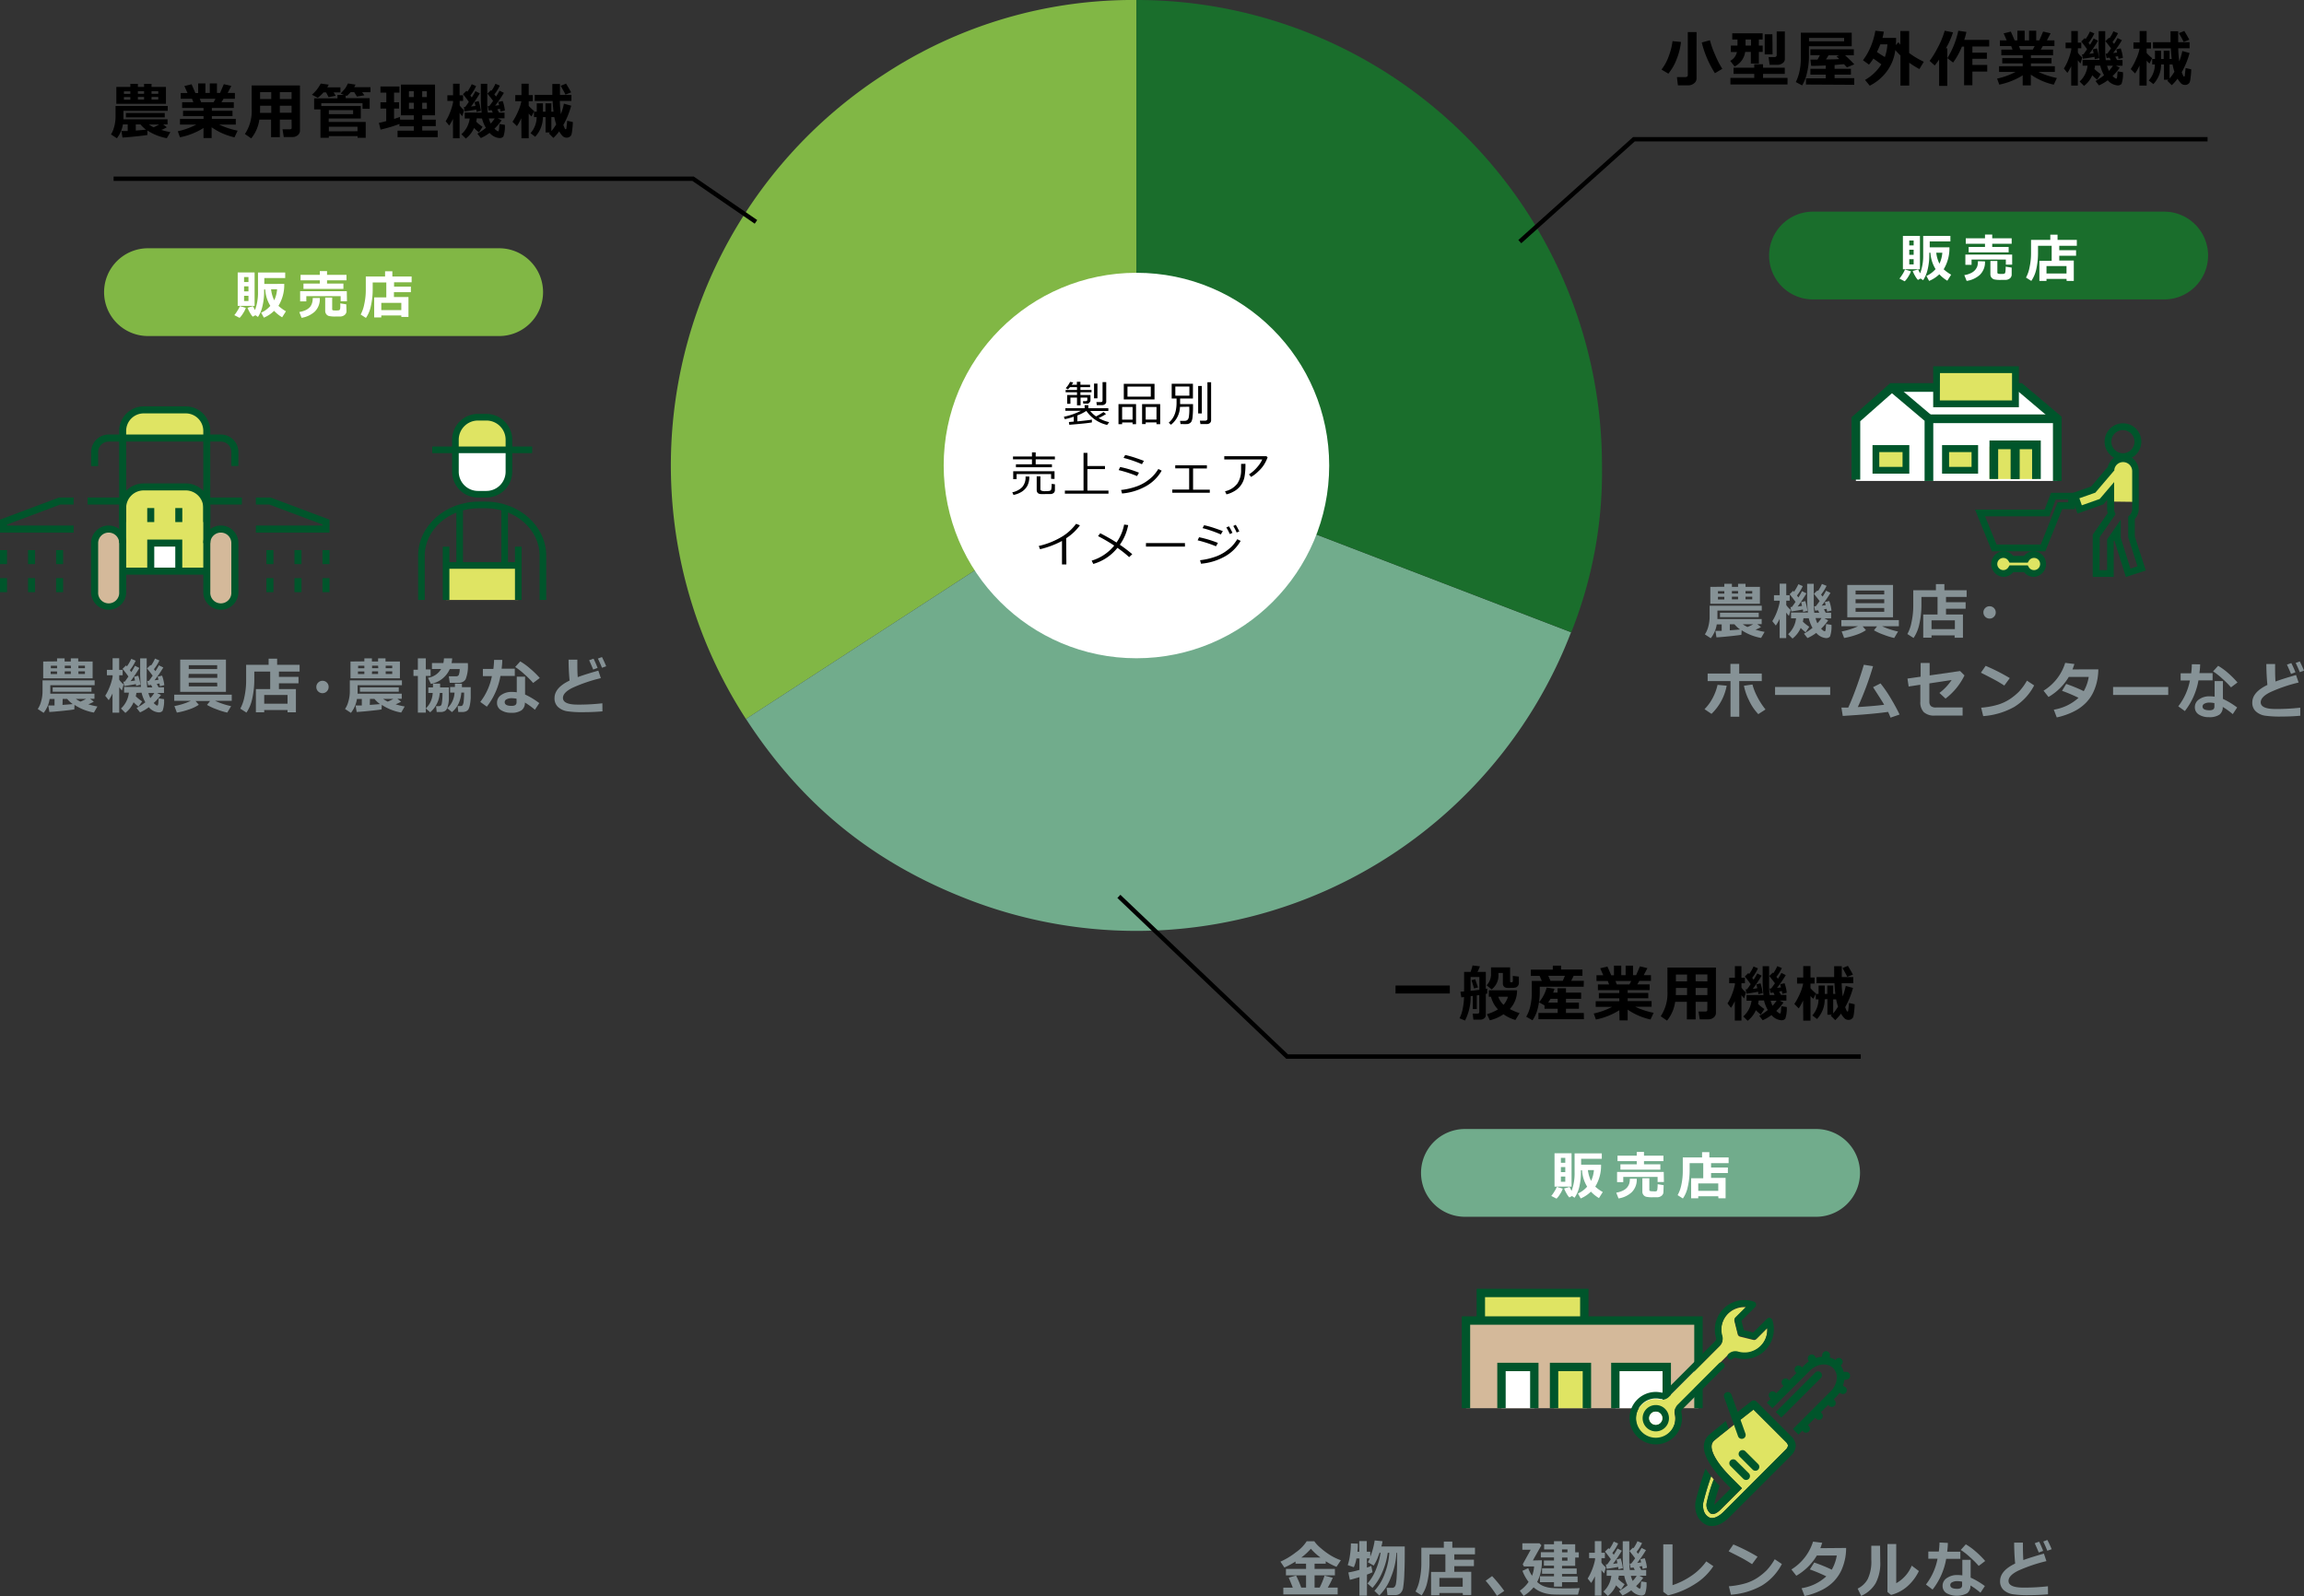 <svg xmlns="http://www.w3.org/2000/svg" viewBox="0 0 524.85 363.62"><rect x="0" y="0" width="524.85" height="363.62" fill="#333333" stroke="none"/><defs><style>.cls-1{fill:#81b745;}.cls-2{fill:#71ac8c;}.cls-3{fill:#1a6e2c;}.cls-4{fill:#fff;}.cls-5{fill:none;stroke:#000;stroke-miterlimit:10;}.cls-6{fill:#dfe463;}.cls-7{fill:#00552b;}.cls-8{fill:#869296;}.cls-9{fill:#d4b99a;}</style></defs><g id="レイヤー_2" data-name="レイヤー 2"><g id="デザイン"><path d="M382.93,9.56a15.13,15.13,0,0,1-1,3.94,11.45,11.45,0,0,1-1.88,3.28l-1.56-.93a11.16,11.16,0,0,0,1.72-3.25A14.39,14.39,0,0,0,381,9.37Zm3.54,8.3a1.36,1.36,0,0,1-.56,1.12,2,2,0,0,1-1.31.46h-2.37L382,17.56H384a.52.52,0,0,0,.33-.12.35.35,0,0,0,.15-.29V7.3h2Zm5.87-2.18-1.68,1a23.51,23.51,0,0,1-3-7l1.86-.51a20.56,20.56,0,0,0,1.19,3.34A20.88,20.88,0,0,0,392.34,15.68Z"/><path d="M397.55,11.82a4.33,4.33,0,0,1-2.41,3.32l-1-1.28a2.94,2.94,0,0,0,1.53-2h-1.38V10.39h1.51V9h-1.19V7.59h6.92V9h-.86v1.39h.87v1.43h-.87v2.66h-1.83V11.82Zm9.64,7.43h-13v-1.5h5.43v-.91h-4.72V15.42h4.72v-.78h2v.78h4.95v1.42h-4.95v.91h5.58Zm-9.55-8.86h1.24V9h-1.24Zm6.15,2H402V7.81h1.75Zm2.8,1a1.15,1.15,0,0,1-.51,1,1.92,1.92,0,0,1-1.16.38h-1.8L402.88,13h1.41a.48.48,0,0,0,.3-.12.34.34,0,0,0,.14-.26V7.16h1.86Z"/><path d="M421.82,10.54h-9.74v2.34a15.67,15.67,0,0,1-.5,3.93,8.57,8.57,0,0,1-1.06,2.65l-1.44-.77a10,10,0,0,0,.87-2.56,13.59,13.59,0,0,0,.28-2.69v-6h11.59Zm.58,8.78-11-.06V17.84h4.51V17h-3.5V15.67h3.5v-.75q-2.06.09-3.33.09l-.17-1.44h1.62c.17-.29.35-.61.54-1h-2.17V11.23h9.9v1.36h-2c.94.86,1.65,1.55,2.11,2.07l-1.68.69-.65-.71c-.55,0-1.27.11-2.16.17v.86h3.72V17h-3.72v.8h4.47ZM412.09,9.41h8V8.63h-8Zm4.46,3.18c-.17.29-.37.6-.59.94,1.32,0,2.31,0,3-.09-.23-.25-.44-.44-.6-.59l.62-.26Z"/><path d="M431.93,8.63c0,.61,0,1.17-.07,1.65l.6-.66.44.57V7.07h2v5a18.66,18.66,0,0,0,3.34,2l-1,1.66a18,18,0,0,1-2.32-1.45v5.21h-2V12.63a12.84,12.84,0,0,1-1.17-1.23,10.16,10.16,0,0,1-2.09,5.07,10.86,10.86,0,0,1-3.73,3.05l-1.08-1.31a10.6,10.6,0,0,0,3.72-3.55c-.58-.44-1.19-.88-1.82-1.32a9.91,9.91,0,0,1-1,1.38l-1.37-1a14,14,0,0,0,1.82-3.21A16.1,16.1,0,0,0,427.2,7l1.93.21a11.06,11.06,0,0,1-.3,1.43ZM429.37,13a10.52,10.52,0,0,0,.58-2.9h-1.62a18.2,18.2,0,0,1-.77,1.75C428.28,12.33,428.88,12.71,429.37,13Z"/><path d="M443.59,19.56h-1.86v-6a16.33,16.33,0,0,1-1,1.36l-1.16-1.05a20.47,20.47,0,0,0,1.75-2.84A19,19,0,0,0,443,7l1.89.37A17.36,17.36,0,0,1,443.28,11h.31Zm5.72-.14h-1.89V10.63h-.5a16.85,16.85,0,0,1-2,3.62l-1.31-1A19.82,19.82,0,0,0,446.1,7l1.85.28a18.13,18.13,0,0,1-.49,1.8h5.68v1.52h-3.83V12h3.3V13.4h-3.3v1.4h3.38v1.5h-3.38Z"/><path d="M460.77,17.16a15.88,15.88,0,0,1-5.33,2.12l-.5-1.37a16.87,16.87,0,0,0,4.2-1.52h-3.75v-1.3h5.38v-.64h-4.66V13.24h4.66v-.65H455.9v-1.3h2.56l-.31-.79h-2.57V9.19h1.54l-.69-1.59,1.64-.4.87,2h.62V7h1.66V9.19h1V7h1.63V9.19h.71l.86-2,1.71.4-.84,1.6H468V10.5h-2.65l-.47.79h2.81v1.3h-5.05v.65h4.7v1.21h-4.7v.64h5.45v1.3h-3.73a18.27,18.27,0,0,0,4.2,1.38l-.71,1.52A14.73,14.73,0,0,1,462.62,17v2.45h-1.85Zm-.86-6.66.32.79h2.85l.42-.79Z"/><path d="M471.82,15.09a10.86,10.86,0,0,1-.87,1.52l-.8-1a11.22,11.22,0,0,0,1-2,13.83,13.83,0,0,0,.69-2.29V11h-1.3V9.71h1.3V7.07h1.49V9.71h.79V11h-.78v1a4.26,4.26,0,0,0,1,1.08l-.39,1.39a5.36,5.36,0,0,1-.62-.76V19.5h-1.51Zm5.43-.14a6.17,6.17,0,0,1-.14.77,9.5,9.5,0,0,0,1.45,1.17l-.82,1.26a10,10,0,0,1-1.12-1,6.17,6.17,0,0,1-1.88,2.42l-1-1a5.69,5.69,0,0,0,1.8-3.61h-1.13V13.65h3.85a26.09,26.09,0,0,1-.19-3.62c0-.27,0-.55,0-.84V7.09h1.5V11.7a17.53,17.53,0,0,0,.12,2h1.13l-.27-.56-.67.08-.21-1,.36,0c.28-.36.57-.76.87-1.19-.22-.3-.65-.86-1.29-1.66l.81-.77.11.13a8.22,8.22,0,0,0,.9-1.6l1.05.43a10,10,0,0,1-1.25,2,5.69,5.69,0,0,1,.35.45,14.11,14.11,0,0,0,.79-1.34l1,.49a26.1,26.1,0,0,1-2,2.92l.9-.11c-.08-.34-.14-.58-.18-.73l1-.22a8.82,8.82,0,0,1,.5,2.17l-1,.24c0-.13-.06-.34-.11-.63l-.62.12.42.76h1.23v1.29H482l.87.45a11.45,11.45,0,0,1-1.63,1.91c.4.38.68.58.83.58a.19.19,0,0,0,.14-.1,2.31,2.31,0,0,0,.1-.55c0-.3.06-.64.08-1l1.22.19a7,7,0,0,1-.32,2.65,1.12,1.12,0,0,1-.94.36,3.27,3.27,0,0,1-2.21-1.18,9.4,9.4,0,0,1-2,1.18l-.78-1a14.44,14.44,0,0,0,1.94-1.32,8.2,8.2,0,0,1-.86-2.19Zm-.14-2c-.65.14-1.52.28-2.62.43l-.21-1,.32,0c.25-.32.53-.71.83-1.17-.27-.4-.71-1-1.33-1.75l.8-.78.19.22a9.54,9.54,0,0,0,1-1.72l1,.43a9.66,9.66,0,0,1-1.32,2.15c.14.17.24.32.33.44.35-.56.63-1,.83-1.44l1,.51a29.16,29.16,0,0,1-2,3l1-.14c-.06-.34-.13-.63-.19-.87l.93-.24a12.56,12.56,0,0,1,.51,2.22l-1,.26C477.17,13.26,477.14,13.09,477.11,12.91Zm3.29,3.21a8.55,8.55,0,0,0,.93-1.18H480A7,7,0,0,0,480.4,16.12Z"/><path d="M487.38,14.93a12.16,12.16,0,0,1-1,1.81l-1-1a13.66,13.66,0,0,0,1.23-2.29,9.92,9.92,0,0,0,.78-2.36H486V9.67h1.41V7.07H489v2.6H490v1.39H489v1a9,9,0,0,0,1.26,1.19l-.6,1.22a4.06,4.06,0,0,1-.66-.66V19.5h-1.64Zm4.92-.25a6.52,6.52,0,0,1-1.76,4.48l-1.06-.82a5.49,5.49,0,0,0,1.4-3.66h-.61V13.44h.63v-1.9h1.41v1.9h.58v-1.9h1.34v1.9h.49c-.09-.71-.15-1.52-.2-2.43h-4.07V9.61h4V7.13h1.74V9.61h2.6V11H496.2a25.33,25.33,0,0,0,.24,3,14.92,14.92,0,0,0,.69-2.38l1.66.46A19.23,19.23,0,0,1,497,16.45c.08.22.16.42.23.58l.15.32a.14.14,0,0,0,.12.08.17.17,0,0,0,.19-.15c0-.1.08-.69.19-1.78l1.28.29c0,.76-.09,1.41-.15,1.93a4.7,4.7,0,0,1-.19,1,1.07,1.07,0,0,1-.39.44,1.16,1.16,0,0,1-.68.19,1.29,1.29,0,0,1-.89-.34,5.2,5.2,0,0,1-.81-1.09,10.22,10.22,0,0,1-1.32,1.49l-1-1,.22-.24h-1V14.68Zm2.6,0h-.67v3.2a10.5,10.5,0,0,0,1.1-1.54A14.32,14.32,0,0,1,494.9,14.68Zm3.83-5.63-1.29.5c-.25-.52-.61-1.17-1.08-2l1.22-.5C498.09,7.89,498.47,8.55,498.73,9.05Z"/><path d="M330.27,226.35H317.9v-1.82h12.37Z"/><path d="M336.42,229.9h-.91v-3l-.5.07a11.65,11.65,0,0,1-1.28,5.54l-1.25-.52a7.77,7.77,0,0,0,.73-2.19,15.6,15.6,0,0,0,.3-2.64l-.62.07-.21-1.28.84-.07v-4.45H335a14.82,14.82,0,0,0,.45-1.47l1.68.2a11,11,0,0,1-.56,1.27h1.9v3.86l.33-.06v1.13l-.33.08v4.81a.92.92,0,0,1-.38.77,1.53,1.53,0,0,1-.95.29h-1.5l-.17-1.37h1.06q.45,0,.45-.36V226.7l-.56.08ZM335,225.74c.6-.06,1.25-.14,2-.23v-2.92h-2Zm1.68-.78-.89.24-.58-1.89.85-.21ZM346,222.5V224a1.08,1.08,0,0,1-.78,1,4.84,4.84,0,0,1-1,.07,8,8,0,0,1-.95,0,1.27,1.27,0,0,1-.53-.17,1,1,0,0,1-.29-.35,1.12,1.12,0,0,1-.1-.48v-2.4h-1v.39a4,4,0,0,1-1.56,3.36l-1.14-.94a3.65,3.65,0,0,0,1-2.72v-1.36H344v3.18c0,.14.06.21.17.21h.22c.13,0,.2-.07.23-.21s0-.55,0-1.24Zm-.41,3.11a6.22,6.22,0,0,1-1.65,4.28,12.26,12.26,0,0,0,2.22.93l-.95,1.56a9.13,9.13,0,0,1-2.72-1.3,9.13,9.13,0,0,1-3.11,1.37l-.65-1.39a10.37,10.37,0,0,0,2.5-1.09,6.65,6.65,0,0,1-1.59-2.88h-.49v-1.48Zm-3.08,3.31a4.72,4.72,0,0,0,1-1.83h-2.2A4.71,4.71,0,0,0,342.49,228.92Z"/><path d="M360.76,224.81h-10v1a14.81,14.81,0,0,1-.48,4,7.76,7.76,0,0,1-1.18,2.64l-1.43-.81a8.32,8.32,0,0,0,.88-2.18,13.16,13.16,0,0,0,.39-3.5v-2.47h2.28l-.49-1.15h-2v-1.43h5V220h1.88v.88h4.87v1.43h-2l-.56,1.15h2.88Zm.06,7.4H350.45v-1.43h4.39v-.95h-3v-.77l-1.26-.71a8.47,8.47,0,0,0,1.75-3.35l1.78.27c-.08.29-.19.58-.3.88h1v-1h1.92v1h3.45v1.41h-3.45v.86h2.95v1.41h-2.95v.95h4.06Zm-7.62-4.65c-.16.29-.34.58-.53.86h2.17v-.86Zm0-4.1H356l.49-1.15H352.7Z"/><path d="M368.88,230.16a15.72,15.72,0,0,1-5.33,2.12l-.5-1.37a16.87,16.87,0,0,0,4.2-1.52H363.5V228.1h5.38v-.65h-4.66v-1.21h4.66v-.65H364v-1.3h2.56l-.31-.79h-2.57v-1.31h1.54l-.69-1.59,1.64-.4.87,2h.62V220h1.66v2.17h1V220H372v2.17h.71l.86-2,1.71.4-.84,1.6h1.65v1.31h-2.65l-.47.79h2.81v1.3h-5v.65h4.7v1.21h-4.7v.65h5.45v1.29h-3.73a18.27,18.27,0,0,0,4.2,1.38l-.71,1.52a14.73,14.73,0,0,1-5.21-2.25v2.45h-1.85ZM368,223.5l.32.79h2.86l.41-.79Z"/><path d="M388.94,228.25h-2.67v4h-2v-4H381.6a8.72,8.72,0,0,1-1.85,4.28l-1.44-1a9.41,9.41,0,0,0,1.53-5.68v-5.42h11.05V230.8a1.3,1.3,0,0,1-.5,1,1.79,1.79,0,0,1-1.19.43h-2l-.28-1.77h1.56c.3,0,.44-.11.44-.33Zm-7.19-1.54h2.56v-1.62h-2.54v.61C381.77,226,381.76,226.34,381.75,226.71Zm2.56-4.68h-2.54v1.56h2.54Zm4.63,1.56V222h-2.67v1.56Zm-2.67,3.12h2.67v-1.62h-2.67Z"/><path d="M395.19,228.09a10.86,10.86,0,0,1-.87,1.52l-.8-1a10.9,10.9,0,0,0,1-2,13.55,13.55,0,0,0,.69-2.29V224h-1.3v-1.24h1.3v-2.64h1.49v2.64h.79V224h-.78v1a4.26,4.26,0,0,0,1,1.08l-.39,1.39a5.36,5.36,0,0,1-.62-.76v5.81h-1.51Zm5.43-.14a6.17,6.17,0,0,1-.14.77,9.5,9.5,0,0,0,1.45,1.17l-.82,1.26a10,10,0,0,1-1.12-1,6.17,6.17,0,0,1-1.88,2.42l-1-1A5.69,5.69,0,0,0,399,228h-1.13v-1.31h3.85a26.09,26.09,0,0,1-.19-3.62c0-.27,0-.55,0-.84v-2.1H403v4.62a17.5,17.5,0,0,0,.12,1.94h1.13l-.26-.56-.68.08-.21-1,.36,0c.28-.36.57-.76.87-1.19-.22-.3-.65-.86-1.29-1.66l.81-.77.11.13a8.22,8.22,0,0,0,.9-1.6l1.05.43a10,10,0,0,1-1.25,2,5.69,5.69,0,0,1,.35.45,14.11,14.11,0,0,0,.79-1.34l1,.5a27.11,27.11,0,0,1-2,2.91l.9-.11c-.08-.34-.14-.58-.18-.73l1-.22a8.82,8.82,0,0,1,.5,2.17l-1,.24c0-.13-.06-.34-.11-.63l-.62.12.42.76h1.23v1.29h-1.55l.88.44a11.45,11.45,0,0,1-1.63,1.91c.4.38.68.58.83.58s.1,0,.14-.1a2.31,2.31,0,0,0,.1-.55c0-.3.06-.64.08-1l1.23.19a7.08,7.08,0,0,1-.33,2.65,1.11,1.11,0,0,1-.94.36,3.27,3.27,0,0,1-2.21-1.18,9.4,9.4,0,0,1-2,1.18l-.78-1a14.44,14.44,0,0,0,1.94-1.32,8.07,8.07,0,0,1-.86-2.19Zm-.14-2c-.65.14-1.52.29-2.62.44l-.2-1,.31,0c.25-.32.53-.71.83-1.17-.27-.4-.72-1-1.33-1.75l.8-.78.19.22a9.54,9.54,0,0,0,1-1.72l1,.43a9.94,9.94,0,0,1-1.31,2.15l.32.44c.35-.56.63-1,.83-1.44l1,.51a30.49,30.49,0,0,1-2,3c.33,0,.67-.08,1-.14-.06-.34-.13-.63-.19-.87l.93-.24a12.56,12.56,0,0,1,.51,2.22l-1,.26C400.54,226.26,400.51,226.09,400.48,225.91Zm3.29,3.21a9.13,9.13,0,0,0,.93-1.17h-1.34A7.23,7.23,0,0,0,403.77,229.12Z"/><path d="M410.75,227.93a12.16,12.16,0,0,1-1,1.81l-1-1a14.4,14.4,0,0,0,1.24-2.29,10.3,10.3,0,0,0,.77-2.36h-1.39v-1.39h1.41v-2.6h1.65v2.6h.92v1.39h-.92v1.05a8.25,8.25,0,0,0,1.25,1.19l-.6,1.22a3.94,3.94,0,0,1-.65-.65v5.63h-1.65Zm4.92-.25a6.52,6.52,0,0,1-1.76,4.48l-1.06-.82a5.49,5.49,0,0,0,1.4-3.66h-.61v-1.24h.63v-1.9h1.41v1.9h.58v-1.9h1.34v1.9h.49c-.09-.71-.15-1.52-.2-2.43h-4.07v-1.4h4v-2.48h1.74v2.48h2.61V224h-2.64a25.33,25.33,0,0,0,.24,3,14.92,14.92,0,0,0,.69-2.38l1.66.46a19.23,19.23,0,0,1-1.79,4.38c.08.22.16.42.23.58l.15.33a.15.15,0,0,0,.12.07.17.17,0,0,0,.19-.15c0-.1.09-.69.19-1.78l1.28.29c0,.76-.09,1.41-.15,1.93a4.57,4.57,0,0,1-.19,1,1.07,1.07,0,0,1-.39.44,1.15,1.15,0,0,1-.67.19,1.3,1.3,0,0,1-.9-.34,5.2,5.2,0,0,1-.81-1.09,10.22,10.22,0,0,1-1.32,1.49l-1-1,.22-.24h-1v-3.57Zm2.6,0h-.67v3.21a11.16,11.16,0,0,0,1.1-1.55A13.81,13.81,0,0,1,418.27,227.68Zm3.83-5.63-1.29.5c-.25-.52-.61-1.17-1.08-2l1.22-.5C421.46,220.89,421.84,221.55,422.1,222.05Z"/><path d="M33.58,30.75c-.4.08-1.22.18-2.46.31s-2.31.23-3.22.28l-.24-1.48,1.43,0V28.34H28a6.77,6.77,0,0,1-1.38,3.16l-1.34-.88A5.73,5.73,0,0,0,26,28.91a8.52,8.52,0,0,0,.32-2.36V24.14H38.21v1.11H28.12v1.18c0,.25,0,.5,0,.75H38.17v1.16h-1L38,29a8.34,8.34,0,0,1-1.26.6,16.52,16.52,0,0,0,2.07.5L38,31.48a11.74,11.74,0,0,1-4.42-1.75ZM29.69,19.81V19.1h1.72v.71h1.41V19.1h1.7v.71H37.8v3.84H26.5V19.81Zm0,1H28.23v.58h1.46Zm-1.46,1.3v.6h1.46v-.6Zm9.3,4.63H28.69v-1h8.84Zm-6.6,3c1-.07,1.82-.14,2.33-.2A6.62,6.62,0,0,1,32,28.34H30.93Zm1.89-8.95H31.41v.58h1.41Zm-1.41,1.9h1.41v-.6H31.41Zm4.89,5.68H33.92A7.39,7.39,0,0,0,35,29,12.64,12.64,0,0,0,36.3,28.34Zm-.25-7v-.58H34.52v.58Zm0,1.32v-.6H34.52v.6Z"/><path d="M46.36,29.16A15.8,15.8,0,0,1,41,31.28l-.5-1.37a16.87,16.87,0,0,0,4.2-1.52H41v-1.3h5.37v-.64H41.7V25.24h4.66v-.65H41.49v-1.3h2.56l-.31-.79H41.17V21.19h1.54L42,19.6l1.64-.4.87,2h.63V19h1.65v2.18h1V19h1.63v2.18h.71l.86-2,1.71.4-.84,1.6h1.65V22.5H50.92l-.47.79h2.81v1.3h-5v.65h4.7v1.21h-4.7v.64h5.45v1.3H49.93a18.27,18.27,0,0,0,4.2,1.38l-.71,1.52A14.73,14.73,0,0,1,48.21,29v2.45H46.36ZM45.5,22.5l.32.79h2.85l.41-.79Z"/><path d="M66.42,27.25H63.75v4h-2v-4H59.08a8.72,8.72,0,0,1-1.85,4.28l-1.44-1a9.41,9.41,0,0,0,1.54-5.68V19.47h11V29.8a1.3,1.3,0,0,1-.5,1,1.78,1.78,0,0,1-1.19.42h-2l-.28-1.76H66c.3,0,.44-.11.44-.33Zm-7.19-1.54h2.56V24.09H59.25v.61C59.25,25,59.24,25.34,59.23,25.71ZM61.79,21H59.25v1.56h2.54Zm4.63,1.56V21H63.75v1.56Zm-2.67,3.12h2.67V24.09H63.75Z"/><path d="M74.88,19.28a4.66,4.66,0,0,1-.33.62h3v1.15H76l.47.77-1.62.31-.57-1.08H73.7a9.06,9.06,0,0,1-1.31,1.23l-1.33-.7a8.56,8.56,0,0,0,2-2.54Zm6.11,0-.3.58H84.4v1.15H82.5l.5.7L81.31,22l-.62-1h-.82a7.69,7.69,0,0,1-.86.86l-.27-.11v.61h5.47v2.43H82.58V23.51H73.19v.65h9V27H74.88v.78h8.43v3.61H81.46v-.37H74.9v.37H73V24.93H71.56V22.41h5.32v-.79h1.44l-.72-.31c.61-.67,1-1.11,1.12-1.3a10.52,10.52,0,0,0,.54-1ZM80.44,26v-.9H74.91V26Zm1,3.9V28.87H74.91v1.06Z"/><path d="M91,28.24a33.22,33.22,0,0,1-4.31,1.29L86.31,28l1.67-.4V24.73H86.67V23.31H88v-2.2H86.67v-1.4H91v1.4H89.77v2.2h1.14v1.42H89.77v2.36c.55-.17,1-.31,1.32-.45l.07.63h3.11v-1H91.33v-7H99.1v7H96.18v1h3.09v1.47H96.18v1h3.53v1.51H90.56V29.77h3.71v-1H91Zm2.15-6.13h1.11V20.78H93.16Zm1.11,1.3H93.16v1.4h1.11Zm1.91-1.3h1.07V20.78H96.18Zm1.07,1.3H96.18v1.4h1.07Z"/><path d="M103.19,27.09a10.86,10.86,0,0,1-.87,1.52l-.8-1a11.22,11.22,0,0,0,1-2,13.83,13.83,0,0,0,.69-2.29V23h-1.3V21.71h1.3V19.07h1.49v2.64h.79V23h-.78v1a4.26,4.26,0,0,0,1,1.08l-.39,1.39a5.36,5.36,0,0,1-.62-.76V31.5h-1.51Zm5.43-.14a6.17,6.17,0,0,1-.14.77,9.5,9.5,0,0,0,1.45,1.17l-.82,1.26a10,10,0,0,1-1.12-1,6.17,6.17,0,0,1-1.88,2.42l-1-1A5.69,5.69,0,0,0,107,27h-1.13V25.65h3.85a26.09,26.09,0,0,1-.19-3.62c0-.27,0-.55,0-.84v-2.1H111V23.7a17.53,17.53,0,0,0,.12,1.95h1.13l-.26-.56-.68.08-.21-1,.36,0c.28-.36.57-.76.87-1.19-.22-.3-.65-.86-1.29-1.66l.81-.77.11.13a8.22,8.22,0,0,0,.9-1.6l1,.43a10,10,0,0,1-1.25,2A5.69,5.69,0,0,1,113,22a14.11,14.11,0,0,0,.79-1.34l1,.49a26.1,26.1,0,0,1-2,2.92l.9-.11c-.08-.34-.14-.58-.18-.73l1-.22a8.82,8.82,0,0,1,.5,2.17l-1,.24c0-.13-.06-.34-.11-.63l-.62.12.42.76h1.23v1.29h-1.55l.88.45a11.45,11.45,0,0,1-1.63,1.91c.4.38.68.58.83.58s.1,0,.14-.1a2.31,2.31,0,0,0,.1-.55c0-.3.06-.64.08-1l1.23.19a7.08,7.08,0,0,1-.33,2.65,1.11,1.11,0,0,1-.94.36,3.27,3.27,0,0,1-2.21-1.18,9.4,9.4,0,0,1-2,1.18l-.78-1a14.44,14.44,0,0,0,1.94-1.32A8.2,8.2,0,0,1,109.8,27Zm-.14-2c-.65.14-1.52.28-2.62.43l-.2-1,.31,0c.25-.32.53-.71.83-1.17-.27-.4-.72-1-1.33-1.75l.8-.78.19.22a9.54,9.54,0,0,0,1-1.72l1,.43a9.94,9.94,0,0,1-1.31,2.15l.32.44c.35-.56.63-1,.83-1.44l1,.51a30.49,30.49,0,0,1-2,3l1-.14c-.06-.34-.13-.63-.19-.87l.93-.24a12.56,12.56,0,0,1,.51,2.22l-1,.26C108.54,25.26,108.51,25.09,108.48,24.91Zm3.29,3.21a8.55,8.55,0,0,0,.93-1.18h-1.34A7,7,0,0,0,111.77,28.12Z"/><path d="M118.75,26.93a12.16,12.16,0,0,1-1,1.81l-1-1A14.4,14.4,0,0,0,118,25.42a10.3,10.3,0,0,0,.77-2.36h-1.39V21.67h1.41v-2.6h1.65v2.6h.92v1.39h-.92v1.05a8.25,8.25,0,0,0,1.25,1.19l-.6,1.22a3.69,3.69,0,0,1-.65-.66V31.5h-1.65Zm4.92-.25a6.52,6.52,0,0,1-1.76,4.48l-1.06-.82a5.49,5.49,0,0,0,1.4-3.66h-.61V25.44h.63v-1.9h1.41v1.9h.58v-1.9h1.34v1.9h.49c-.09-.71-.15-1.52-.2-2.43h-4.07v-1.4h4V19.13h1.74v2.48h2.61V23h-2.64a25.33,25.33,0,0,0,.24,3,14.92,14.92,0,0,0,.69-2.38l1.66.46a19.23,19.23,0,0,1-1.79,4.38c.08.22.16.42.23.58l.15.32a.14.14,0,0,0,.12.08.17.17,0,0,0,.19-.15c0-.1.09-.69.19-1.78l1.28.29c0,.76-.09,1.41-.15,1.93a4.7,4.7,0,0,1-.19,1,1.07,1.07,0,0,1-.39.44,1.15,1.15,0,0,1-.67.19,1.3,1.3,0,0,1-.9-.34,5.2,5.2,0,0,1-.81-1.09,10.22,10.22,0,0,1-1.32,1.49l-1-1,.22-.24h-1V26.68Zm2.6,0h-.67v3.2a10.5,10.5,0,0,0,1.1-1.54A14.32,14.32,0,0,1,126.27,26.68Zm3.83-5.63-1.29.5c-.25-.52-.61-1.17-1.08-2l1.22-.5C129.46,19.89,129.84,20.55,130.1,21.05Z"/><path class="cls-1" d="M258.88,106.05l-88.95,57.76a106.05,106.05,0,0,1,31.19-146.7A103.25,103.25,0,0,1,258.88,0Z"/><path class="cls-2" d="M258.88,106.05l99,38a106.06,106.06,0,0,1-137,61c-21.87-8.39-38.17-21.6-50.94-41.25Z"/><path class="cls-3" d="M258.88,106.05V0A106,106,0,0,1,364.93,106.05a98.3,98.3,0,0,1-7,38Z"/><circle class="cls-4" cx="258.88" cy="106.06" r="43.91"/><path d="M244.61,96.05V94.93a14.77,14.77,0,0,1-2.05.57l-.21-.55a15.44,15.44,0,0,0,3.89-1.36h-3.55V93h4.39v-.7h.84V93h4.56v.64h-4.12a6,6,0,0,0,1.32,1.23,16.78,16.78,0,0,0,1.7-1l.58.45a11.75,11.75,0,0,1-1.7.92,8.46,8.46,0,0,0,2.41.94l-.46.63a7.82,7.82,0,0,1-4.72-3.17h-.06a10.09,10.09,0,0,1-2,1V96c1.65-.16,2.75-.29,3.3-.4v.64c-.63.13-2.34.31-5.14.54l-.1-.63Zm3.06-4.1h-.9l-.07-.56h.63c.24,0,.36-.1.36-.31v-.5h-1.54v1.77h-.81V90.58h-1.5V92h-.74v-2h2.24v-.63h-2.59v-.52h2.59v-.65h-1.59a4.22,4.22,0,0,1-.48.51l-.5-.28a5.49,5.49,0,0,0,1-1.43l.71.14c-.09.15-.2.32-.34.51h1.17v-.66h.81v.66h2.2v.55h-2.2v.65h2.53v.52h-2.53v.63h2.29v1.2a.64.64,0,0,1-.23.5A.79.79,0,0,1,247.67,92Zm1.55-1.2V87.39H250v3.36Zm1.84,1.55h-1.21l-.09-.7h1c.26,0,.4-.12.4-.37V87.06H252v4.45a.7.7,0,0,1-.26.56A1,1,0,0,1,251.06,92.3Z"/><path d="M258,96.25h-2.38v.39h-.83V92.07h4v4.57H258Zm-2.38-.64H258V92.72h-2.38ZM256,91V87.45h7V91Zm6.15-2.92h-5.31v2.29h5.31Zm1.3,8.15h-2.46v.39h-.82V92.07h4.12v4.57h-.84Zm-2.46-.64h2.46V92.72h-2.46Z"/><path d="M268.8,92.7a5.35,5.35,0,0,1-2.06,4.07l-.5-.47a4.65,4.65,0,0,0,1.12-1.4,5.34,5.34,0,0,0,.53-1.61,8.83,8.83,0,0,0,.13-1.38V90.79h-1.11V87.43h4.84v3.36h-2.92v1.27h2.94v.47a23.33,23.33,0,0,1-.09,2.34,3.49,3.49,0,0,1-.24,1.11,1.16,1.16,0,0,1-.39.43,1.45,1.45,0,0,1-.54.2,10.42,10.42,0,0,1-1.2,0h-.38l-.12-.73h1.07a1,1,0,0,0,.58-.17,1.14,1.14,0,0,0,.34-.61,11,11,0,0,0,.12-2.14v-.3Zm2.14-4.64h-3.2v2.09h3.2Zm2,6.13V87.94h.83v6.25Zm2,2.42h-1.48l-.13-.77h1.25a.48.48,0,0,0,.33-.12.35.35,0,0,0,.14-.28V87.08h.84v8.67a.77.77,0,0,1-.27.62A1,1,0,0,1,275,96.61Z"/><path d="M230.87,112.76l-.27-.6a4.46,4.46,0,0,0,2.24-1.16,3.36,3.36,0,0,0,.78-2.43h.85a4.35,4.35,0,0,1-.46,2.15,3.76,3.76,0,0,1-1.24,1.3A5.43,5.43,0,0,1,230.87,112.76Zm5.06-8.11v1.13h3.7v.68h-8.2v-.68h3.65v-1.13h-4.32V104h4.32v-.93h.85V104h4.37v.67Zm3.51,4.44V108h-7.86v1.17h-.77v-1.81h9.41v1.76Zm-3.28-.56H237v2.9a.4.4,0,0,0,.17.33,2.08,2.08,0,0,0,1,.14,4.81,4.81,0,0,0,.94-.07.5.5,0,0,0,.36-.33,5.23,5.23,0,0,0,.09-1.26l.75.09v1.28a.87.87,0,0,1-.25.67,1.19,1.19,0,0,1-.73.28c-.32,0-.72,0-1.21,0a9.14,9.14,0,0,1-1.05,0,1.16,1.16,0,0,1-.54-.15.87.87,0,0,1-.28-.32,1.16,1.16,0,0,1-.09-.47Z"/><path d="M242.58,112.47v-.7h4.25v-8.59h.88v3h4v.69h-4v4.9h4.8v.7Z"/><path d="M259.46,107.69l-.44.77a29.16,29.16,0,0,0-4.19-1.36l.34-.7A25,25,0,0,1,259.46,107.69Zm5.17-.46a9.38,9.38,0,0,1-3.6,3.55,13.4,13.4,0,0,1-5.43,1.65l-.22-.8a15.8,15.8,0,0,0,3.25-.71,9.77,9.77,0,0,0,2.38-1.14,11.16,11.16,0,0,0,1.56-1.25,9.76,9.76,0,0,0,1.3-1.68ZM260.58,105l-.45.76a27.45,27.45,0,0,0-4.18-1.44l.37-.66a20.62,20.62,0,0,1,2,.54C259.17,104.48,259.92,104.75,260.58,105Z"/><path d="M275.59,112.26h-8.54v-.72h3.84v-4.83h-3.17V106h7.21v.73h-3.15v4.83h3.81Z"/><path d="M288.76,104.18a8.25,8.25,0,0,1-.57,1.27,7.24,7.24,0,0,1-1.47,1.87,8.36,8.36,0,0,1-1.72,1.34l-.48-.58a8.28,8.28,0,0,0,1.93-1.72,6.68,6.68,0,0,0,1.09-1.68h-8.65v-.75h9.59Zm-5.05,1.49a15.57,15.57,0,0,1-.22,3,4.8,4.8,0,0,1-.85,1.93A4.71,4.71,0,0,1,281,112a6.21,6.21,0,0,1-1.61.63l-.33-.7a4.84,4.84,0,0,0,2.8-1.75,5.31,5.31,0,0,0,.86-3l0-1.49Z"/><path d="M242.92,128.6h-1v-5.35a21,21,0,0,1-5,1.88l-.29-.74a18,18,0,0,0,5.5-2.25,11.39,11.39,0,0,0,3-2.8l.88.34a11.58,11.58,0,0,1-3.14,2.95Z"/><path d="M257,119.63a11.33,11.33,0,0,1-1.9,4.48,32.43,32.43,0,0,1,2.83,2.15l-.71.67a23.21,23.21,0,0,0-2.67-2.11,10.79,10.79,0,0,1-5.5,3.66l-.37-.75a10.45,10.45,0,0,0,5.14-3.43,38.78,38.78,0,0,0-3.69-2.16l.51-.65c1.45.75,2.69,1.46,3.7,2.11a10.63,10.63,0,0,0,1.74-4.09Z"/><path d="M269.93,124.53h-8.88v-.8h8.88Z"/><path d="M277.44,123.69l-.44.77a29,29,0,0,0-4.18-1.36l.33-.7A25,25,0,0,1,277.44,123.69Zm5.18-.46a9.38,9.38,0,0,1-3.6,3.55,13.4,13.4,0,0,1-5.43,1.65l-.22-.8a15.56,15.56,0,0,0,3.24-.71,9.59,9.59,0,0,0,2.38-1.14,11.94,11.94,0,0,0,1.57-1.25,9.3,9.3,0,0,0,1.29-1.68ZM278.56,121l-.45.76a27.25,27.25,0,0,0-4.17-1.44l.36-.66a20.68,20.68,0,0,1,2,.54C277.15,120.48,277.9,120.75,278.56,121Zm2.2.4-.62.27a11.5,11.5,0,0,0-.78-1.5l.59-.26A10.2,10.2,0,0,1,280.76,121.42Zm1.56-.33-.61.25a10.65,10.65,0,0,0-.77-1.48l.56-.27A13.11,13.11,0,0,1,282.32,121.09Z"/><polyline class="cls-5" points="346.21 55.05 372.21 31.72 502.88 31.72"/><polyline class="cls-5" points="254.88 204.22 293.21 240.72 423.88 240.72"/><polyline class="cls-5" points="25.88 40.72 157.88 40.72 172.21 50.55"/><rect class="cls-4" x="103.75" y="95.05" width="12.19" height="17.55" rx="5.13"/><path class="cls-6" d="M115.93,102.6v-2.42a5.15,5.15,0,0,0-5.13-5.13h-1.92a5.15,5.15,0,0,0-5.13,5.13v2.42Z"/><rect class="cls-6" x="101.61" y="128.98" width="16.45" height="7.71"/><path class="cls-7" d="M110.8,113.35h-1.92a5.89,5.89,0,0,1-5.89-5.88v-7.29a5.89,5.89,0,0,1,5.89-5.88h1.92a5.9,5.9,0,0,1,5.89,5.88v7.29A5.9,5.9,0,0,1,110.8,113.35Zm-1.92-17.54a4.38,4.38,0,0,0-4.38,4.37v7.29a4.39,4.39,0,0,0,4.38,4.38h1.92a4.39,4.39,0,0,0,4.38-4.38v-7.29a4.38,4.38,0,0,0-4.38-4.37Z"/><rect class="cls-7" x="98.46" y="101.73" width="22.77" height="1.51"/><path class="cls-7" d="M122.92,136.69V126.6c0-6-5.53-10.81-12.34-10.81H109.1c-6.81,0-12.34,4.85-12.34,10.81v10.09H95.25V126.6c0-6.79,6.21-12.32,13.85-12.32h1.48c7.64,0,13.85,5.53,13.85,12.32v10.09"/><rect class="cls-7" x="100.86" y="124.55" width="1.51" height="12.14"/><rect class="cls-7" x="117.31" y="124.55" width="1.51" height="12.14"/><rect class="cls-7" x="101.61" y="128.07" width="16.11" height="1.51"/><rect class="cls-7" x="103.96" y="116" width="1.51" height="12.67"/><rect class="cls-7" x="114.21" y="116" width="1.51" height="12.67"/><path class="cls-1" d="M123.71,66.56a10,10,0,0,1-10,10h-80a10,10,0,0,1-10-10h0a10,10,0,0,1,10-10h80a10,10,0,0,1,10,10Z"/><path class="cls-4" d="M56,70.14a5.11,5.11,0,0,1-.6,1.2,5.36,5.36,0,0,1-.82,1.08l-1.2-.62a7,7,0,0,0,.7-1,6.27,6.27,0,0,0,.56-1.06ZM58,69.68H54.15V62.07H58ZM56.6,64.26V63.12h-1v1.14Zm-1,2.13h1V65.23h-1Zm1,1h-1v1.19h1Zm8.15-2.71a9.12,9.12,0,0,1-1.32,5,9.23,9.23,0,0,0,1.71,1.24l-.87,1.37a8.44,8.44,0,0,1-1.83-1.47,7.36,7.36,0,0,1-2.33,1.55l-.62-1.13a6,6,0,0,0,2.09-1.56,7.87,7.87,0,0,1-1.16-3.73h-.26v.2a14,14,0,0,1-.4,3.72,7.06,7.06,0,0,1-1,2.34l-.58-.39-.6.33a4.51,4.51,0,0,1-.66-.93,9,9,0,0,1-.54-1.1l1.25-.37c.12.26.27.56.46.89a11.27,11.27,0,0,0,.68-4.2V62.08h6.2v1.26H60.21v1.35Zm-2.28,3.73a7.07,7.07,0,0,0,.65-2.5H61.75A7.58,7.58,0,0,0,62.47,68.42Z"/><path class="cls-4" d="M72.85,67.89A4,4,0,0,1,71.7,71a5.87,5.87,0,0,1-3,1.41l-.52-1.32a5.73,5.73,0,0,0,1.48-.45,3.07,3.07,0,0,0,1-.75A2.68,2.68,0,0,0,71.1,69a3.71,3.71,0,0,0,.14-1.11Zm6.19.74H77.6V67.48H69.78v1.19H68.37V66.34H79Zm-.11-4.76H74.5v.73h3.73v1.23h-9.1V64.6h3.72v-.73H68.47V62.62h4.38v-.85H74.5v.85h4.43Zm0,7a1.09,1.09,0,0,1-.4.87,1.59,1.59,0,0,1-1,.37l-.52,0H76.5a6.4,6.4,0,0,1-1.59-.12,1.14,1.14,0,0,1-.6-.43,1.26,1.26,0,0,1-.23-.77v-3h1.59v2.64a.27.27,0,0,0,.15.26,4.83,4.83,0,0,0,1.38,0,.48.48,0,0,0,.2-.12,1.14,1.14,0,0,0,.11-.45,9.08,9.08,0,0,0,0-1l1.37.21Z"/><path class="cls-4" d="M91.42,71.87H86.86v.45H85.24V67.76H88v-3.4h-3.1v1.38a16.91,16.91,0,0,1-.42,4,7.19,7.19,0,0,1-1.12,2.69l-1.2-.77a8.08,8.08,0,0,0,.8-2.27A15.09,15.09,0,0,0,83.33,66v-3h4.39v-1.2h1.66v1.2h4.39v1.31h-4v1h3.83v1.26H89.74v1.1h3.31v4.53H91.42Zm-4.56-1.22h4.56V69H86.86Z"/><path class="cls-3" d="M503,58.22a10,10,0,0,1-10,10H413a10,10,0,0,1-10-10h0a10,10,0,0,1,10-10h80a10,10,0,0,1,10,10Z"/><path class="cls-4" d="M435.31,61.81a5.43,5.43,0,0,1-.59,1.2,5.35,5.35,0,0,1-.83,1.08l-1.2-.62a7.75,7.75,0,0,0,.71-1,6.06,6.06,0,0,0,.55-1.07Zm2.05-.47h-3.88v-7.6h3.88Zm-1.43-5.42V54.79h-1v1.13Zm-1,2.13h1V56.9h-1Zm1,1h-1v1.19h1Zm8.15-2.7a9.22,9.22,0,0,1-1.31,5,9.11,9.11,0,0,0,1.7,1.23l-.87,1.38a8.38,8.38,0,0,1-1.82-1.47A7.48,7.48,0,0,1,439.45,64l-.62-1.13a6.09,6.09,0,0,0,2.09-1.56,8,8,0,0,1-1.17-3.73h-.26v.2a14.12,14.12,0,0,1-.4,3.72,7.26,7.26,0,0,1-1,2.34l-.59-.39-.59.33a4.71,4.71,0,0,1-.67-.94,7.11,7.11,0,0,1-.53-1.1l1.25-.36a8.29,8.29,0,0,0,.45.89,11.29,11.29,0,0,0,.69-4.2V53.75h6.2V55h-4.71v1.35Zm-2.27,3.72a7.17,7.17,0,0,0,.65-2.49h-1.38A7.3,7.3,0,0,0,441.81,60.08Z"/><path class="cls-4" d="M452.18,59.55A4,4,0,0,1,451,62.63,5.75,5.75,0,0,1,448,64l-.53-1.32a5,5,0,0,0,1.48-.45,2.91,2.91,0,0,0,1-.74,2.83,2.83,0,0,0,.49-.86,3.78,3.78,0,0,0,.13-1.12Zm6.19.75h-1.44V59.14h-7.81v1.19h-1.41V58h10.66Zm-.11-4.76h-4.43v.73h3.74v1.22h-9.11V56.27h3.72v-.73H447.8V54.29h4.38v-.85h1.65v.85h4.43Zm0,7a1.11,1.11,0,0,1-.39.87,1.63,1.63,0,0,1-1.06.36l-.52,0-.45,0a6.55,6.55,0,0,1-1.6-.12,1.36,1.36,0,0,1-.6-.43,1.26,1.26,0,0,1-.23-.77v-3H455v2.63a.25.25,0,0,0,.16.26,2.21,2.21,0,0,0,.74.07,2.14,2.14,0,0,0,.64-.05.56.56,0,0,0,.19-.11,1.14,1.14,0,0,0,.11-.45,7.31,7.31,0,0,0,.05-1.05l1.37.22Z"/><path class="cls-4" d="M470.75,63.54h-4.56V64h-1.62V59.43h2.8V56h-3.11V57.4a17.53,17.53,0,0,1-.41,4A7.47,7.47,0,0,1,462.73,64l-1.21-.76a7.74,7.74,0,0,0,.8-2.28,15,15,0,0,0,.35-3.3v-3h4.39v-1.2h1.65v1.2h4.39V56h-4v1h3.83v1.26h-3.83v1.1h3.31V64h-1.63Zm-4.56-1.23h4.56V60.62h-4.56Z"/><path class="cls-2" d="M423.71,267.22a10,10,0,0,1-10,10h-80a10,10,0,0,1-10-10h0a10,10,0,0,1,10-10h80a10,10,0,0,1,10,10Z"/><path class="cls-4" d="M356,270.81a5.11,5.11,0,0,1-.6,1.2,5.36,5.36,0,0,1-.82,1.08l-1.2-.62a7,7,0,0,0,.7-1,6.27,6.27,0,0,0,.56-1.07Zm2-.47h-3.88v-7.6H358Zm-1.43-5.42v-1.13h-1v1.13Zm-1,2.13h1V265.9h-1Zm1,1h-1v1.19h1Zm8.15-2.7a9.14,9.14,0,0,1-1.32,5,9.18,9.18,0,0,0,1.71,1.23l-.87,1.38a8.44,8.44,0,0,1-1.83-1.47,7.36,7.36,0,0,1-2.33,1.55l-.62-1.13a6,6,0,0,0,2.09-1.56,7.9,7.9,0,0,1-1.16-3.73h-.26v.2a14.12,14.12,0,0,1-.4,3.72,7.06,7.06,0,0,1-1.05,2.34l-.58-.39-.6.33a4.36,4.36,0,0,1-.66-.94,8.39,8.39,0,0,1-.54-1.1l1.25-.36c.12.26.27.56.46.89a11.3,11.3,0,0,0,.68-4.2v-4.33h6.2V264h-4.71v1.35Zm-2.28,3.72a7,7,0,0,0,.65-2.49h-1.37A7.52,7.52,0,0,0,362.47,269.08Z"/><path class="cls-4" d="M372.85,268.55a4,4,0,0,1-1.15,3.08,5.72,5.72,0,0,1-3,1.41l-.52-1.32a5.05,5.05,0,0,0,1.48-.45,2.91,2.91,0,0,0,1-.74,2.78,2.78,0,0,0,.48-.86,3.73,3.73,0,0,0,.14-1.12Zm6.19.75H377.6v-1.16h-7.82v1.19h-1.41V267H379Zm-.11-4.76H374.5v.73h3.73v1.22h-9.1v-1.22h3.72v-.73h-4.38v-1.25h4.38v-.85h1.65v.85h4.43Zm0,7a1.09,1.09,0,0,1-.4.87,1.58,1.58,0,0,1-1,.36l-.52,0-.46,0a6.4,6.4,0,0,1-1.59-.12,1.19,1.19,0,0,1-.83-1.2v-3h1.59v2.63a.25.25,0,0,0,.15.26,2.21,2.21,0,0,0,.74.07,2.05,2.05,0,0,0,.64,0,.62.62,0,0,0,.2-.11,1.14,1.14,0,0,0,.11-.45,9.15,9.15,0,0,0,.05-1.05l1.37.22Z"/><path class="cls-4" d="M391.42,272.54h-4.56V273h-1.62v-4.55H388V265h-3.1v1.37a16.94,16.94,0,0,1-.42,4,7.13,7.13,0,0,1-1.12,2.68l-1.2-.76A8,8,0,0,0,383,270a15,15,0,0,0,.34-3.3v-3h4.39v-1.2h1.66v1.2h4.39V265h-4v1h3.83v1.26h-3.83v1.1h3.31V273h-1.63Zm-4.56-1.23h4.56v-1.69h-4.56Z"/><path class="cls-8" d="M16.93,161.62c-.4.08-1.22.18-2.46.31s-2.31.23-3.22.28L11,160.73l1.42,0v-1.48H11.31a6.76,6.76,0,0,1-1.37,3.16l-1.34-.88a5.5,5.5,0,0,0,.76-1.71,8.16,8.16,0,0,0,.33-2.36V155H21.56v1.11H11.46v1.18c0,.25,0,.5,0,.75H21.52v1.16h-1l.85.66a7.74,7.74,0,0,1-1.25.6,16.52,16.52,0,0,0,2.07.5l-.8,1.38a11.68,11.68,0,0,1-4.42-1.75ZM13,150.68V150h1.72v.71h1.41V150h1.69v.71h3.28v3.84H9.84v-3.84Zm0,1H11.58v.57H13Zm-1.46,1.29v.6H13v-.6Zm9.3,4.63H12v-1h8.84Zm-6.6,3c1-.07,1.81-.14,2.33-.19a6.67,6.67,0,0,1-1.27-1.18H14.28Zm1.89-8.94H14.76v.57h1.41Zm-1.41,1.89h1.41v-.6H14.76Zm4.89,5.68H17.27a7.25,7.25,0,0,0,1.06.62A12,12,0,0,0,19.65,159.21Zm-.26-7v-.57H17.86v.57Zm0,1.32v-.6H17.86v.6Z"/><path class="cls-8" d="M25.63,158a11.9,11.9,0,0,1-.86,1.52l-.8-1a11.94,11.94,0,0,0,1-2,12.85,12.85,0,0,0,.68-2.29v-.38h-1.3v-1.24h1.3v-2.64h1.5v2.64h.79v1.24h-.78v1a4.42,4.42,0,0,0,1,1.08l-.38,1.39a4.73,4.73,0,0,1-.62-.76v5.81H25.63Zm5.44-.14a4.77,4.77,0,0,1-.15.77,10,10,0,0,0,1.46,1.17L31.55,161a11,11,0,0,1-1.12-1,6.15,6.15,0,0,1-1.87,2.42l-1-1a5.74,5.74,0,0,0,1.8-3.61H28.27v-1.31h3.84a28.09,28.09,0,0,1-.18-3.62c0-.27,0-.55,0-.84V150h1.49l0,4.61a17.53,17.53,0,0,0,.12,2H34.7l-.27-.56-.68.08-.21-1,.37,0c.28-.36.57-.76.87-1.19-.22-.3-.65-.86-1.29-1.66l.8-.77.12.13a8.79,8.79,0,0,0,.9-1.6l1,.43a10,10,0,0,1-1.25,2c.08.09.19.24.35.45.34-.53.6-1,.79-1.34l1,.49a25.77,25.77,0,0,1-2,2.92l.89-.11c-.07-.34-.13-.58-.17-.73l1-.22a9.3,9.3,0,0,1,.51,2.17l-1,.24a6,6,0,0,0-.11-.63l-.61.12.42.76h1.23v1.29H35.79l.88.45A11.45,11.45,0,0,1,35,160.17c.4.38.67.58.83.58a.16.16,0,0,0,.13-.1,1.75,1.75,0,0,0,.11-.55c0-.3.06-.64.08-1l1.22.19a6.65,6.65,0,0,1-.33,2.65,1.09,1.09,0,0,1-.93.36,3.25,3.25,0,0,1-2.21-1.18,9.65,9.65,0,0,1-2,1.18l-.79-1A13.92,13.92,0,0,0,33.11,160a8.07,8.07,0,0,1-.86-2.19Zm-.15-2c-.64.14-1.51.28-2.61.44l-.21-1,.32,0c.25-.32.52-.71.83-1.17-.27-.4-.72-1-1.33-1.75l.8-.78.19.22a10.2,10.2,0,0,0,1-1.72l1,.43a10.49,10.49,0,0,1-1.32,2.15l.32.44a15.94,15.94,0,0,0,.84-1.44l1,.51a30.92,30.92,0,0,1-2,3l1-.14c-.07-.34-.13-.63-.2-.87l.94-.24A11.6,11.6,0,0,1,32,156l-1,.26C31,156.13,31,156,30.92,155.78Zm3.3,3.21a8.55,8.55,0,0,0,.93-1.18H33.81A6.24,6.24,0,0,0,34.22,159Z"/><path class="cls-8" d="M45.29,160.57A9.19,9.19,0,0,1,43,161.65a16.21,16.21,0,0,1-2.71.7l-.56-1.49a14.93,14.93,0,0,0,3.74-1.19H39.69v-1.4h13.1v1.4H49a17,17,0,0,0,3.65,1.21l-.88,1.47a16.25,16.25,0,0,1-2.43-.75,13.36,13.36,0,0,1-2.19-1l.71-.89H44.55Zm6.18-2.94H41.05v-7.36H51.47Zm-2-5.2v-.88H43v.88Zm-6.53,2H49.5v-.9H43Zm6.53,1.09H43v.86H49.5Z"/><path class="cls-8" d="M65.5,161.76H60.19v.52h-1.9V157h3.26v-4H57.93v1.6a20.09,20.09,0,0,1-.48,4.61,8.62,8.62,0,0,1-1.31,3.14l-1.4-.9a9.33,9.33,0,0,0,.93-2.65,17.46,17.46,0,0,0,.4-3.86v-3.47h5.12v-1.4h1.94v1.4h5.12V153H63.54v1.21H68v1.47H63.54V157h3.87v5.29H65.5Zm-5.31-1.43H65.5v-2H60.19Z"/><path class="cls-8" d="M74.86,156.52a1.4,1.4,0,0,1-2.39,1,1.35,1.35,0,0,1-.41-1,1.37,1.37,0,0,1,.41-1,1.4,1.4,0,0,1,2,0A1.33,1.33,0,0,1,74.86,156.52Z"/><path class="cls-8" d="M86.93,161.62c-.4.08-1.22.18-2.46.31s-2.31.23-3.22.28L81,160.73l1.42,0v-1.48H81.31a6.76,6.76,0,0,1-1.37,3.16l-1.34-.88a5.5,5.5,0,0,0,.76-1.71,8.16,8.16,0,0,0,.33-2.36V155H91.56v1.11H81.46v1.18c0,.25,0,.5,0,.75H91.52v1.16h-1l.85.66a7.74,7.74,0,0,1-1.25.6,16.52,16.52,0,0,0,2.07.5l-.8,1.38a11.68,11.68,0,0,1-4.42-1.75ZM83,150.68V150h1.72v.71h1.41V150h1.69v.71h3.28v3.84H79.84v-3.84Zm0,1H81.58v.57H83Zm-1.46,1.29v.6H83v-.6Zm9.3,4.63H82v-1h8.84Zm-6.6,3c1-.07,1.81-.14,2.33-.19a6.67,6.67,0,0,1-1.27-1.18H84.28Zm1.89-8.94H84.76v.57h1.41Zm-1.41,1.89h1.41v-.6H84.76Zm4.89,5.68H87.27a7.25,7.25,0,0,0,1.06.62A12,12,0,0,0,89.65,159.21Zm-.26-7v-.57H87.86v.57Zm0,1.32v-.6H87.86v.6Z"/><path class="cls-8" d="M97,162.35H95.19V154h-1v-1.41h1V150H97v2.51h1.09V154H97Zm3.26-6.6c0,.42,0,.7,0,.87h2c0,1.23,0,2.13,0,2.71a7.69,7.69,0,0,1-.24,1.52,2.64,2.64,0,0,1-.38.89,1.25,1.25,0,0,1-.53.36,2.09,2.09,0,0,1-.74.12h-.89l-.14-1.34h.66a.64.64,0,0,0,.45-.16c.12-.1.2-.42.26-.95a17.42,17.42,0,0,0,.09-1.9h-.62A6.34,6.34,0,0,1,98,162.28l-1-.88a5.16,5.16,0,0,0,1.57-3.53h-1v-1.25h1.06v-.87ZM103,150c0,.45-.09.81-.13,1.07h3.7a8.27,8.27,0,0,1-.51,3.72,1.78,1.78,0,0,1-1.61.77h-2l-.21-1.48h1.68a.63.63,0,0,0,.59-.31,3.68,3.68,0,0,0,.21-1.34h-2.26a5.82,5.82,0,0,1-4.31,3.38l-.66-1.39a4.17,4.17,0,0,0,3-2H98.4v-1.36H101a5.78,5.78,0,0,0,.13-1.07Zm2.23,5.78c0,.35,0,.61,0,.78h2c0,1.09,0,1.9,0,2.42a10.07,10.07,0,0,1-.18,1.56,3.46,3.46,0,0,1-.35,1.08,1.25,1.25,0,0,1-.56.45,2.26,2.26,0,0,1-.87.15h-.87l-.15-1.36h.66a.64.64,0,0,0,.45-.16,2,2,0,0,0,.27-1,17.48,17.48,0,0,0,.09-1.91h-.63a7.31,7.31,0,0,1-.67,2.6,5.63,5.63,0,0,1-1.47,1.85l-1.05-.88a5.14,5.14,0,0,0,1.64-3.57h-1v-1.27h1.09v-.78Z"/><path class="cls-8" d="M114.42,150.35c0,.73-.08,1.4-.15,2h3V154H114a15.76,15.76,0,0,1-3.1,7l-1.49-1.08a13.87,13.87,0,0,0,2.64-5.88H110v-1.64h2.39a18.92,18.92,0,0,0,.16-2.06Zm8.43,9.84-1,1.51a16.43,16.43,0,0,0-2.28-1.64,2.09,2.09,0,0,1-.74,1.75,3.94,3.94,0,0,1-2.43.58,4,4,0,0,1-2.27-.6,1.89,1.89,0,0,1-.91-1.67,2.09,2.09,0,0,1,1-1.81,4,4,0,0,1,2.34-.67,8.23,8.23,0,0,1,1.16.08v-3.55h1.89v4.06A17.41,17.41,0,0,1,122.85,160.19Zm-5.18-1a5.36,5.36,0,0,0-1.16-.12,2.27,2.27,0,0,0-1.08.24.71.71,0,0,0-.46.65c0,.58.53.86,1.59.86.74,0,1.11-.26,1.11-.8Zm5.28-4.72-1.5,1.13a21.22,21.22,0,0,0-2-2,15.71,15.71,0,0,0-2.09-1.64l1.15-1.27a13.64,13.64,0,0,1,2.26,1.64A19.72,19.72,0,0,1,123,154.51Z"/><path class="cls-8" d="M137.24,162.07c-1.44.12-2.82.18-4.16.18a24,24,0,0,1-3.86-.2,4.06,4.06,0,0,1-2.13-1,2.67,2.67,0,0,1-.77-2c0-1.57,1.14-2.9,3.43-4-.15-1.57-.22-3.16-.23-4.76h2v.82c0,1,0,2.07.09,3.16q1.59-.6,4.69-1.48l.57,1.71a35.12,35.12,0,0,0-6.41,2.18c-1.48.72-2.22,1.5-2.22,2.33,0,1,1.11,1.52,3.34,1.52h.64a47.37,47.37,0,0,0,5-.3Zm-1.11-9.9-1,.37c-.19-.48-.5-1.19-.92-2.12l1-.35A21.94,21.94,0,0,1,136.13,152.17Zm2-.39-1,.36c-.31-.79-.63-1.49-.93-2.1l.93-.35C137.44,150.33,137.77,151,138.08,151.78Z"/><path class="cls-8" d="M396.69,144.62c-.4.08-1.22.18-2.45.31s-2.32.23-3.23.28l-.24-1.48,1.43,0v-1.48h-1.12a6.86,6.86,0,0,1-1.37,3.16l-1.34-.88a5.74,5.74,0,0,0,.76-1.71,8.52,8.52,0,0,0,.32-2.36V138h11.88v1.11h-10.1v1.18c0,.25,0,.5,0,.75h10.08v1.16h-1l.85.66a8.34,8.34,0,0,1-1.26.6,16.27,16.27,0,0,0,2.08.5l-.8,1.38a11.79,11.79,0,0,1-4.43-1.75Zm-3.89-10.94V133h1.73v.71h1.4V133h1.7v.71h3.28v3.84h-11.3v-3.84Zm0,1h-1.45v.57h1.45Zm-1.45,1.29v.6h1.45v-.6Zm9.29,4.63h-8.83v-1h8.83Zm-6.59,3c1-.07,1.81-.14,2.33-.19a6.67,6.67,0,0,1-1.27-1.18h-1.06Zm1.88-8.94h-1.4v.57h1.4Zm-1.4,1.89h1.4v-.6h-1.4Zm4.88,5.68H397a8,8,0,0,0,1.07.62A11.73,11.73,0,0,0,399.41,142.21Zm-.25-7v-.57h-1.53v.57Zm0,1.32v-.6h-1.53v.6Z"/><path class="cls-8" d="M405.4,141a10.86,10.86,0,0,1-.87,1.52l-.8-1a11.19,11.19,0,0,0,1-2,13.73,13.73,0,0,0,.68-2.29v-.38h-1.3v-1.24h1.3v-2.64h1.5v2.64h.78v1.24h-.78v1a4.44,4.44,0,0,0,1,1.08l-.38,1.39a4.65,4.65,0,0,1-.63-.76v5.81H405.4Zm5.43-.14a6.17,6.17,0,0,1-.14.77,9.51,9.51,0,0,0,1.46,1.17l-.83,1.26a11,11,0,0,1-1.12-1,6.15,6.15,0,0,1-1.87,2.42l-1-1a5.75,5.75,0,0,0,1.81-3.61H408v-1.31h3.85a28.09,28.09,0,0,1-.18-3.62V133h1.5v4.61a15.54,15.54,0,0,0,.13,2h1.12l-.26-.56-.68.08-.21-1,.36,0c.28-.36.58-.76.88-1.19-.23-.3-.66-.86-1.3-1.66l.81-.77.12.13a8.66,8.66,0,0,0,.89-1.6l1.06.43a10.51,10.51,0,0,1-1.25,2c.07.09.19.24.34.45a14.51,14.51,0,0,0,.8-1.34l1,.49a26.1,26.1,0,0,1-2,2.92l.9-.11a7,7,0,0,0-.18-.73l1-.22a9.3,9.3,0,0,1,.51,2.17l-1,.24c0-.13-.05-.34-.11-.63l-.61.12.41.76h1.23v1.29h-1.54l.87.45a11.85,11.85,0,0,1-1.62,1.91c.39.38.67.58.82.58s.1,0,.14-.1a2.12,2.12,0,0,0,.11-.55c0-.3.06-.64.08-1l1.22.19a7.08,7.08,0,0,1-.33,2.65,1.1,1.1,0,0,1-.94.36,3.25,3.25,0,0,1-2.2-1.18,9.93,9.93,0,0,1-2,1.18l-.79-1a14.44,14.44,0,0,0,1.94-1.32,8.07,8.07,0,0,1-.85-2.19Zm-.14-2c-.65.14-1.52.28-2.62.44l-.2-1,.31,0q.38-.48.84-1.17c-.28-.4-.72-1-1.34-1.75l.8-.78.19.22a9.67,9.67,0,0,0,1-1.72l1,.43a10.49,10.49,0,0,1-1.32,2.15c.13.17.24.32.32.44a15.54,15.54,0,0,0,.83-1.44l1,.51a30.49,30.49,0,0,1-2,3l1-.14c-.07-.34-.14-.63-.2-.87l.94-.24a13.36,13.36,0,0,1,.5,2.22l-1,.26C410.75,139.13,410.72,139,410.69,138.78ZM414,142a8.55,8.55,0,0,0,.93-1.18h-1.34A6.24,6.24,0,0,0,414,142Z"/><path class="cls-8" d="M425.06,143.57a9.37,9.37,0,0,1-2.26,1.08,16.21,16.21,0,0,1-2.71.7l-.56-1.49a14.85,14.85,0,0,0,3.73-1.19h-3.8v-1.4h13.1v1.4h-3.84a17.22,17.22,0,0,0,3.66,1.21l-.88,1.47a16.25,16.25,0,0,1-2.43-.75,12.61,12.61,0,0,1-2.19-1l.71-.89h-3.27Zm6.17-2.94H420.81v-7.36h10.42Zm-2-5.2v-.88h-6.53v.88Zm-6.53,2h6.53v-.9h-6.53Zm6.53,1.09h-6.53v.86h6.53Z"/><path class="cls-8" d="M445.27,144.76H440v.52h-1.89V140h3.26v-4H437.7v1.6a20.09,20.09,0,0,1-.48,4.61,8.8,8.8,0,0,1-1.31,3.14l-1.41-.9a8.74,8.74,0,0,0,.93-2.65,17.44,17.44,0,0,0,.41-3.86v-3.47H441v-1.4h1.93v1.4H448V136h-4.7v1.21h4.47v1.47h-4.47V140h3.86v5.29h-1.9ZM440,143.33h5.32v-2H440Z"/><path class="cls-8" d="M454.63,139.52a1.35,1.35,0,0,1-.41,1,1.33,1.33,0,0,1-1,.41,1.4,1.4,0,0,1-1.4-1.4,1.33,1.33,0,0,1,.41-1,1.35,1.35,0,0,1,1-.41,1.4,1.4,0,0,1,1.4,1.4Z"/><path class="cls-8" d="M393.34,156.22a12,12,0,0,1-3.46,6.42l-1.59-1.07a10.75,10.75,0,0,0,2.15-3.14,11.67,11.67,0,0,0,.82-2.4Zm2.87,7.07h-2v-8.12H389v-1.72h5.19v-2.19h2v2.19h5.14v1.72h-5.14Zm6-1.67-1.67,1.08a11.68,11.68,0,0,1-2.12-3.14,12.71,12.71,0,0,1-1.15-3.33l1.94-.28a12.72,12.72,0,0,0,1,2.6A16.57,16.57,0,0,0,402.17,161.62Z"/><path class="cls-8" d="M416.92,158.33H404.36v-1.82h12.56Z"/><path class="cls-8" d="M430.1,162.19c-2.42.35-5.86.65-10.32.92l-.31-1.91,1.56,0c.55-1.19,1.17-2.71,1.84-4.56s1.24-3.59,1.71-5.19l2.1.33a70.6,70.6,0,0,1-3.47,9.31c2.67-.17,4.67-.34,6-.53q-.37-.67-2.53-4l1.7-.86a29.11,29.11,0,0,1,2.34,3.4c.81,1.36,1.48,2.58,2,3.69l-2.06.71C430.48,163,430.29,162.58,430.1,162.19Z"/><path class="cls-8" d="M447.51,153.88a14.71,14.71,0,0,1-4.32,5.28l-1.39-1.29a12.08,12.08,0,0,0,2.78-2.94l-5.07.77v4.15a1.43,1.43,0,0,0,.32,1,1.75,1.75,0,0,0,1.25.33h6v1.85H440.8a3.53,3.53,0,0,1-2.56-.78,3.21,3.21,0,0,1-.79-2.38V156l-2.66.41-.27-1.81,3-.43v-3.12h2.05v2.83l6.94-1Z"/><path class="cls-8" d="M457.83,154.49l-1.25,1.7c-.67-.43-1.27-.8-1.79-1.09s-1.7-.91-3.54-1.84l1.08-1.56A44.58,44.58,0,0,1,457.83,154.49Zm5.55,1.67a12.49,12.49,0,0,1-4.53,4.89,16.89,16.89,0,0,1-7.08,2.1l-.46-1.92a17.87,17.87,0,0,0,3.89-.71,10.47,10.47,0,0,0,2.73-1.3,14,14,0,0,0,2-1.65,13.44,13.44,0,0,0,1.81-2.5Z"/><path class="cls-8" d="M478,152.5a14.66,14.66,0,0,1-.18,2.08,12.1,12.1,0,0,1-.91,3,8.89,8.89,0,0,1-1.72,2.52,10.17,10.17,0,0,1-2.78,2,16.49,16.49,0,0,1-3.88,1.35l-.68-1.77a10.83,10.83,0,0,0,5.63-2.7,35.87,35.87,0,0,0-3.75-1.59l.95-1.57a35.82,35.82,0,0,1,4,1.64,9.56,9.56,0,0,0,1.13-3.24h-4.54a12.89,12.89,0,0,1-4.62,4.57l-1.13-1.43a11.39,11.39,0,0,0,3.12-2.82,11.13,11.13,0,0,0,1.81-3.52l2.1.26c-.19.57-.34,1-.44,1.23Z"/><path class="cls-8" d="M493.92,158.33H481.36v-1.82h12.56Z"/><path class="cls-8" d="M501.19,151.35c0,.73-.08,1.4-.16,2h3V155h-3.22a15.76,15.76,0,0,1-3.1,7l-1.5-1.08a13.88,13.88,0,0,0,2.65-5.88h-2.11v-1.64h2.4a19,19,0,0,0,.15-2.06Zm8.43,9.84-1,1.51a16.43,16.43,0,0,0-2.28-1.64,2.09,2.09,0,0,1-.74,1.75,4,4,0,0,1-2.44.58,4,4,0,0,1-2.27-.6,1.9,1.9,0,0,1-.9-1.67,2.09,2.09,0,0,1,1-1.81,4,4,0,0,1,2.34-.67,8.34,8.34,0,0,1,1.16.08v-3.55h1.89v4.06A17.41,17.41,0,0,1,509.62,161.19Zm-5.18-1a5.43,5.43,0,0,0-1.16-.12,2.34,2.34,0,0,0-1.09.24.72.72,0,0,0-.45.65c0,.58.53.86,1.59.86.74,0,1.11-.26,1.11-.8Zm5.28-4.72-1.5,1.13a20.31,20.31,0,0,0-2-2,15.11,15.11,0,0,0-2.08-1.64l1.15-1.27a14.07,14.07,0,0,1,2.26,1.64A20.66,20.66,0,0,1,509.72,155.51Z"/><path class="cls-8" d="M524,163.07c-1.44.12-2.83.18-4.16.18a24.22,24.22,0,0,1-3.87-.2,4,4,0,0,1-2.12-1,2.64,2.64,0,0,1-.78-2c0-1.57,1.15-2.9,3.44-4-.15-1.57-.23-3.16-.24-4.76h2v.82c0,1,0,2.07.09,3.16q1.59-.6,4.68-1.48l.58,1.71a34.85,34.85,0,0,0-6.41,2.18c-1.48.72-2.22,1.5-2.22,2.33,0,1,1.11,1.52,3.34,1.52H519a47.54,47.54,0,0,0,5-.3Zm-1.11-9.9-1,.37c-.19-.48-.5-1.19-.93-2.12l1-.35A21.94,21.94,0,0,1,522.9,153.17Zm2-.39-1,.36c-.32-.79-.63-1.49-.94-2.1l.94-.35C524.21,151.33,524.53,152,524.85,152.78Z"/><path class="cls-8" d="M294.5,361.71q-.56-1.41-.93-2.28l1.68-.48a24.43,24.43,0,0,1,1.17,2.75h1.1v-2.79h-4.58v-1.47h4.58v-1.19h-2.4v-.49a21.48,21.48,0,0,1-2.53,1.37l-.91-1.34a16.47,16.47,0,0,0,3.51-2.12,9,9,0,0,0,2.47-2.52h1.74a7.75,7.75,0,0,0,1.45,1.54,16.73,16.73,0,0,0,2.19,1.63,12.5,12.5,0,0,0,2.41,1.15l-1,1.5A14.54,14.54,0,0,1,302,355.7v.55h-2.54v1.19h4.63v1.47h-4.63v2.79h1.16a18.1,18.1,0,0,0,1.11-2.73l1.88.5a19.46,19.46,0,0,1-1.15,2.23h2.26v1.55H292.34v-1.54Zm1.94-6.86h4.36a13.47,13.47,0,0,1-2.19-2A13.43,13.43,0,0,1,296.44,354.85Z"/><path class="cls-8" d="M312.66,358.2a10,10,0,0,1-1.27.54v4.79h-1.71v-4.21c-1,.3-1.69.5-2.18.61l-.35-1.68a23.08,23.08,0,0,0,2.53-.59v-2.6H309a8.16,8.16,0,0,1-.6,2l-1.39-.48a11.76,11.76,0,0,0,.5-2.17,17.36,17.36,0,0,0,.22-2.78l1.58.06c0,.65,0,1.27-.1,1.84h.43v-2.42h1.71v2.42h.8v1.14a16.22,16.22,0,0,0,1-3.71l1.79.18a7.34,7.34,0,0,1-.27,1.19H320c0,2.46,0,4.46-.09,6a25.31,25.31,0,0,1-.26,3.26A2.25,2.25,0,0,1,319,363a1.78,1.78,0,0,1-1.25.41h-1.68l-.2-1.65h1.25a.81.81,0,0,0,.54-.19,1.31,1.31,0,0,0,.32-.68,12.23,12.23,0,0,0,.18-1.6c.05-.75.08-1.67.09-2.77v-2.74h-.15a16.3,16.3,0,0,1-1.26,5.59,11.27,11.27,0,0,1-2.63,4.13l-1.12-1.06a11.37,11.37,0,0,0,2.32-3.83,16.33,16.33,0,0,0,1.07-4.83h-.35a16.47,16.47,0,0,1-1.22,4.36,12.71,12.71,0,0,1-2.26,3.62l-1.14-1a10.69,10.69,0,0,0,1.92-3.16,15.5,15.5,0,0,0,1.06-3.84h-.22l-.45,1.19c-.14.34-.28.65-.43.94s-.31.56-.46.8l-1.34-.77a8.79,8.79,0,0,0,.44-.87h-.65v2.1a8.66,8.66,0,0,0,1-.41Z"/><path class="cls-8" d="M333.2,362.93h-5.31v.52H326v-5.32h3.26v-4h-3.62v1.61a20.09,20.09,0,0,1-.48,4.61,8.49,8.49,0,0,1-1.31,3.13l-1.4-.89a9.33,9.33,0,0,0,.93-2.65,17.46,17.46,0,0,0,.4-3.86v-3.47h5.12v-1.4h1.94v1.4H336v1.52h-4.71v1.22h4.47v1.47h-4.47v1.28h3.86v5.29h-1.9Zm-5.31-1.43h5.31v-2h-5.31Z"/><path class="cls-8" d="M342.67,362.46,341,363.58a28.14,28.14,0,0,0-2.57-3.44l1.47-1.06A34.42,34.42,0,0,1,342.67,362.46Z"/><path class="cls-8" d="M351.24,355.47a11.2,11.2,0,0,1-.33,3,8.94,8.94,0,0,1-.75,1.94,4.44,4.44,0,0,0,1.42.94,6.82,6.82,0,0,0,1.7.42c.63.07,1.7.11,3.21.11,1.1,0,2.21,0,3.36-.06l-.39,1.49h-1.74c-2.41,0-4,0-4.66-.11a7.54,7.54,0,0,1-2-.51,6,6,0,0,1-1.71-1.05,8.6,8.6,0,0,1-2.27,1.94l-.87-1.17a7.85,7.85,0,0,0,2-2,10,10,0,0,1-1.4-2.53l1.32-.61A7.3,7.3,0,0,0,349,359a7,7,0,0,0,.47-2.11h-2.32l-.28-.5,1.82-3.31h-1.9v-1.47h3.91l.43.45-1.95,3.46Zm8.14,5h-3.55v1H354v-1h-3.2v-1.35H354v-.57h-2.72v-1.25H354v-.6h-2.3v-1.17H354v-.71h-3v-1.19h3V353h-2.25v-1.17H354v-.7h1.83v.7h3v1.84h.82v1.19h-.82v1.88h-3v.6h3.34v1.25h-3.34v.57h3.55ZM355.83,353v.67h1.24V353Zm0,1.86v.71h1.24v-.71Z"/><path class="cls-8" d="M363.33,359.13a11.78,11.78,0,0,1-.86,1.51l-.8-1a12.33,12.33,0,0,0,1-2,12.85,12.85,0,0,0,.68-2.29V355H362v-1.24h1.3v-2.64h1.5v2.64h.79V355h-.78v1a4.24,4.24,0,0,0,1,1.08l-.38,1.39a5.25,5.25,0,0,1-.62-.76v5.81h-1.51Zm5.44-.14a5,5,0,0,1-.15.77,10,10,0,0,0,1.46,1.17l-.83,1.26a12.29,12.29,0,0,1-1.12-1,6.15,6.15,0,0,1-1.87,2.42l-1-1a5.71,5.71,0,0,0,1.8-3.6H366v-1.31h3.84a28.09,28.09,0,0,1-.18-3.62c0-.27,0-.55,0-.84v-2.1h1.49l0,4.61a17.82,17.82,0,0,0,.12,1.95h1.13l-.27-.57-.68.09-.21-1,.36,0c.29-.36.58-.76.88-1.19-.22-.31-.65-.86-1.29-1.67l.81-.76.11.13a8.79,8.79,0,0,0,.9-1.6l1.05.43a10,10,0,0,1-1.25,2c.08.09.19.24.35.45.34-.53.6-1,.79-1.34l1,.49a26.71,26.71,0,0,1-2,2.92l.89-.12c-.07-.33-.13-.58-.17-.72l1-.23a9.39,9.39,0,0,1,.51,2.18l-1,.24a5.26,5.26,0,0,0-.11-.63l-.61.11.42.77H375V359h-1.55l.88.45a11,11,0,0,1-1.63,1.9c.4.39.67.58.83.58a.15.15,0,0,0,.13-.09,1.75,1.75,0,0,0,.11-.55c0-.3.06-.64.08-1l1.22.19a6.68,6.68,0,0,1-.33,2.66,1.09,1.09,0,0,1-.93.36,3.29,3.29,0,0,1-2.21-1.18,10.12,10.12,0,0,1-2,1.18l-.79-1a15.89,15.89,0,0,0,1.95-1.32A8.34,8.34,0,0,1,370,359Zm-.15-2c-.64.14-1.52.28-2.61.43l-.21-1,.32,0c.25-.33.52-.72.83-1.17-.27-.4-.72-1-1.33-1.76l.8-.77.19.22a10.2,10.2,0,0,0,1-1.72l1,.43a10.49,10.49,0,0,1-1.32,2.15c.13.17.24.31.32.43.36-.56.64-1,.84-1.43l1,.5a30.84,30.84,0,0,1-2,3l1-.14c-.07-.34-.13-.63-.2-.87l.94-.24a11.6,11.6,0,0,1,.5,2.22l-1,.25C368.68,357.3,368.66,357.12,368.62,357Zm3.3,3.21a8.55,8.55,0,0,0,.93-1.18h-1.34A6.24,6.24,0,0,0,371.92,360.16Z"/><path class="cls-8" d="M390.3,356.82a13.39,13.39,0,0,1-4.23,4.09,19.2,19.2,0,0,1-6.11,2.56l-1.07-.81V351.85H381v9.3a17.34,17.34,0,0,0,4.1-2,13.43,13.43,0,0,0,3.59-3.42Z"/><path class="cls-8" d="M400.37,354.66l-1.25,1.7c-.68-.44-1.28-.8-1.8-1.1s-1.7-.9-3.54-1.83l1.08-1.56A43.21,43.21,0,0,1,400.37,354.66Zm5.54,1.67a12.49,12.49,0,0,1-4.53,4.89,16.8,16.8,0,0,1-7.08,2.1l-.46-1.92a18.6,18.6,0,0,0,3.9-.71,10.47,10.47,0,0,0,2.73-1.31,13.73,13.73,0,0,0,2-1.65,13.31,13.31,0,0,0,1.81-2.49Z"/><path class="cls-8" d="M420.55,352.67a13.43,13.43,0,0,1-.17,2.08,13,13,0,0,1-.91,3,9.64,9.64,0,0,1-1.72,2.52,10.33,10.33,0,0,1-2.78,2,16.58,16.58,0,0,1-3.89,1.35l-.68-1.78a10.68,10.68,0,0,0,5.63-2.7,36.27,36.27,0,0,0-3.75-1.58l1-1.57a34.86,34.86,0,0,1,4,1.63,9.72,9.72,0,0,0,1.14-3.23h-4.54A12.92,12.92,0,0,1,409.2,359l-1.12-1.43a11.49,11.49,0,0,0,4.93-6.34l2.09.26c-.19.57-.33,1-.43,1.23Z"/><path class="cls-8" d="M428.32,355.73a9.78,9.78,0,0,1-1.06,5,7.16,7.16,0,0,1-3.29,2.86l-.8-1.66a5.16,5.16,0,0,0,2.3-2.18,9.14,9.14,0,0,0,.81-4.37v-3.22h2Zm8.8,2.2a10.92,10.92,0,0,1-2.65,3.51,8.85,8.85,0,0,1-3.7,1.93l-.81-.67V351.78h2v8.92a8.06,8.06,0,0,0,3.53-4Z"/><path class="cls-8" d="M443.72,351.52c0,.73-.08,1.39-.15,2h3v1.63h-3.23a15.66,15.66,0,0,1-3.1,7L438.73,361a13.76,13.76,0,0,0,2.64-5.88h-2.1v-1.63h2.39a18.92,18.92,0,0,0,.16-2.06Zm8.43,9.83-1,1.52a16.65,16.65,0,0,0-2.28-1.65,2.09,2.09,0,0,1-.74,1.76,5,5,0,0,1-4.7,0,1.9,1.9,0,0,1-.91-1.66,2.08,2.08,0,0,1,1-1.81,4,4,0,0,1,2.34-.67,8.23,8.23,0,0,1,1.16.08v-3.55h1.89v4.06A17.27,17.27,0,0,1,452.15,361.35Zm-5.18-1a5.36,5.36,0,0,0-1.16-.12,2.27,2.27,0,0,0-1.08.24.7.7,0,0,0-.46.65c0,.57.53.86,1.59.86.74,0,1.11-.27,1.11-.8Zm5.28-4.73-1.5,1.14a21.22,21.22,0,0,0-2-2,14.91,14.91,0,0,0-2.09-1.64l1.15-1.27a13.64,13.64,0,0,1,2.26,1.64A19.71,19.71,0,0,1,452.25,355.67Z"/><path class="cls-8" d="M466.54,363.23c-1.44.13-2.82.19-4.16.19a24,24,0,0,1-3.86-.2,4.14,4.14,0,0,1-2.13-1,2.65,2.65,0,0,1-.77-2c0-1.57,1.14-2.9,3.43-4-.15-1.57-.22-3.16-.23-4.76h2v.82q0,1.51.09,3.15c1.06-.39,2.62-.89,4.69-1.47l.57,1.71a36,36,0,0,0-6.41,2.17q-2.22,1.1-2.22,2.34c0,1,1.11,1.52,3.34,1.52h.64a47.37,47.37,0,0,0,5-.3Zm-1.11-9.89-1,.37c-.19-.48-.5-1.19-.92-2.12l1-.35A21.94,21.94,0,0,1,465.43,353.34Zm1.95-.39-1,.36c-.32-.8-.63-1.49-.93-2.1l.93-.36C466.74,351.5,467.07,352.2,467.38,353Z"/><path class="cls-6" d="M480.78,114.27v-2.4l-2.07,2.42-5,1.76-1.08-3,4.18-1.47,4.06-4.77a2.8,2.8,0,0,1,2.73-2.3,2.83,2.83,0,0,1,2.83,2.83v7Z"/><polygon class="cls-4" points="422.77 109.58 422.77 95.52 430.98 88.28 460.23 88.28 468.65 95.41 468.65 109.58 422.77 109.58"/><polygon class="cls-7" points="440.4 109.58 438.42 109.58 438.42 95.87 430.45 89.14 431.73 87.62 440.4 94.95 440.4 109.58"/><polygon class="cls-7" points="469.64 109.58 467.66 109.58 467.66 95.87 459.87 89.27 431.35 89.27 423.76 95.97 423.76 109.27 421.78 109.27 421.78 95.07 430.6 87.29 460.59 87.29 469.64 94.95 469.64 109.58"/><rect class="cls-7" x="439.41" y="94.42" width="28.92" height="1.98"/><rect class="cls-6" x="453.2" y="101.76" width="10.77" height="7.37"/><polygon class="cls-7" points="460.04 109.13 458.05 109.13 458.05 102.34 455.18 102.34 455.18 109.13 453.2 109.13 453.2 100.36 460.04 100.36 460.04 109.13"/><polygon class="cls-6" points="434.17 107.14 429.86 107.14 428.37 107.14 427.33 107.14 427.33 102.18 434.17 102.18 434.17 107.14"/><path class="cls-7" d="M434.94,107.91h-8.38v-6.5h8.38Zm-6.84-1.54h5.3V103h-5.3Z"/><polygon class="cls-6" points="449.84 107.14 444.91 107.14 443.88 107.14 443.18 107.14 443.18 102.18 449.84 102.18 449.84 107.14"/><path class="cls-7" d="M450.61,107.91H442.4v-6.5h8.21ZM444,106.37h5.12V103H444Z"/><polygon class="cls-7" points="464.89 109.13 462.91 109.13 462.91 102.34 460.04 102.34 460.04 109.13 458.05 109.13 458.05 100.36 464.89 100.36 464.89 109.13"/><path class="cls-7" d="M483.61,104.8a4.18,4.18,0,1,1,4.18-4.18A4.18,4.18,0,0,1,483.61,104.8Zm0-6.82a2.64,2.64,0,1,0,2.63,2.64A2.64,2.64,0,0,0,483.61,98Z"/><path class="cls-6" d="M463.32,130.66a2.15,2.15,0,0,1-1.84-1.08h-3.27a2.17,2.17,0,1,1,0-2.16h3.27a2.14,2.14,0,0,1,1.84-1.09,2.17,2.17,0,0,1,0,4.33Z"/><path class="cls-7" d="M463.32,131.43a2.88,2.88,0,0,1-2.24-1.08h-2.47a2.88,2.88,0,0,1-2.24,1.08,2.94,2.94,0,0,1,0-5.87,2.88,2.88,0,0,1,2.24,1.09h2.47a2.86,2.86,0,0,1,2.24-1.09,2.94,2.94,0,0,1,0,5.87Zm-5.55-2.63h4.15l.22.38a1.37,1.37,0,0,0,1.18.71,1.39,1.39,0,1,0-1.18-2.08l-.22.38h-4.15l-.23-.38a1.37,1.37,0,0,0-1.17-.7,1.39,1.39,0,1,0,0,2.78,1.36,1.36,0,0,0,1.17-.71Z"/><path class="cls-7" d="M465.92,125.6H453.77l-3.86-9.51h15.86l1.46-3.82h5.44V116h-2.9Zm-11.11-1.54h10.07l3.85-9.63h2.4v-.62h-2.84l-1.45,3.83H452.2Z"/><path class="cls-7" d="M484.27,131.45l-2.62-8.34-.15.21v8.11h-4.78v-9.61l3.42-4.92a3.52,3.52,0,0,1-.14-1v-2l-.83,1L473.25,117l-1.59-4.51,4.71-1.66,3.8-4.47a3.54,3.54,0,0,1,3.44-2.71,3.61,3.61,0,0,1,3.6,3.6v8.63a3.54,3.54,0,0,1-.9,2.36v4l2.51,7.73Zm-6-1.56H480v-7l3.11-4.49v4.15l2.2,7,1.61-.53-2.11-6.61v-4.72l.24-.23a2.06,2.06,0,0,0,.66-1.49v-8.63a2.07,2.07,0,0,0-2.06-2.06,2,2,0,0,0-2,1.68l0,.2-4.33,5.08-3.64,1.28.56,1.6,4.07-1.44,3.29-3.85v6.14a2,2,0,0,0,.16.8l.16.39-3.6,5.2Z"/><rect class="cls-6" x="441.15" y="84.24" width="17.98" height="7.77"/><path class="cls-7" d="M459.9,92.78H440.38V83.46H459.9Zm-18-1.55h16.44V85H441.92Z"/><polyline class="cls-6" points="337.33 306.22 337.33 294.58 360.9 294.58 360.9 306.22"/><polygon class="cls-7" points="361.86 306.22 359.95 306.22 359.95 295.53 338.29 295.53 338.29 306.22 336.38 306.22 336.38 293.62 361.86 293.62 361.86 306.22"/><polyline class="cls-9" points="333.95 320.83 333.95 300.86 386.91 300.86 386.91 320.83"/><polygon class="cls-7" points="387.87 320.83 385.95 320.83 385.95 301.81 334.9 301.81 334.9 320.83 332.99 320.83 332.99 299.9 387.87 299.9 387.87 320.83"/><polyline class="cls-4" points="367.98 320.83 367.98 311.44 379.69 311.44 379.69 320.83"/><polygon class="cls-7" points="380.64 320.83 378.73 320.83 378.73 312.39 368.93 312.39 368.93 320.83 367.02 320.83 367.02 310.48 380.64 310.48 380.64 320.83"/><polyline class="cls-4" points="342.04 320.83 342.04 311.44 349.52 311.44 349.52 320.83"/><polygon class="cls-7" points="350.47 320.83 348.56 320.83 348.56 312.39 342.99 312.39 342.99 320.83 341.08 320.83 341.08 310.48 350.47 310.48 350.47 320.83"/><polyline class="cls-6" points="354.01 320.83 354.01 311.44 361.49 311.44 361.49 320.83"/><polygon class="cls-7" points="362.45 320.83 360.54 320.83 360.54 312.39 354.97 312.39 354.97 320.83 353.06 320.83 353.06 310.48 362.45 310.48 362.45 320.83"/><path class="cls-6" d="M391.56,310.74l-9.45,9.45a2.27,2.27,0,0,0-.6,2.1,4.47,4.47,0,0,1-3.59,5.37,4.49,4.49,0,1,1,.15-8.81,2.26,2.26,0,0,0,2.1-.59l11.56-11.56a2.26,2.26,0,0,0,.56-2.22,5.22,5.22,0,0,1,3.63-6.48,4.93,4.93,0,0,1,1.82-.17l-2.44,2.44a.75.75,0,0,0-.2.71l.75,3a.74.74,0,0,0,.54.55l3,.74a.74.74,0,0,0,.71-.19l2.45-2.45a5.13,5.13,0,0,1-.18,1.82,5.24,5.24,0,0,1-6.47,3.64,2.26,2.26,0,0,0-2.23.56Z"/><path class="cls-7" d="M374.19,323.11a3,3,0,1,0,3-3A3,3,0,0,0,374.19,323.11Zm4.49,0a1.5,1.5,0,1,1-1.5-1.5A1.5,1.5,0,0,1,378.68,323.11Z"/><path class="cls-7" d="M403.74,300.75a.72.72,0,0,0-.53-.48.73.73,0,0,0-.7.2l-3.12,3.11-2.15-.53-.53-2.15,3.12-3.12a.77.77,0,0,0,.2-.7.75.75,0,0,0-.49-.53,6.73,6.73,0,0,0-8.64,8.21.75.75,0,0,1-.17.76l-11.56,11.55a.78.78,0,0,1-.73.19,5.94,5.94,0,0,0-2.78.06,6,6,0,0,0-4.37,4.75,6,6,0,0,0,5.88,7,6.2,6.2,0,0,0,1.05-.09,6,6,0,0,0,4.81-7.15.78.78,0,0,1,.19-.73l9.45-9.45a.75.75,0,0,0-1.06-1.06l-9.45,9.45a2.28,2.28,0,0,0-.59,2.11,4.48,4.48,0,1,1-3.44-3.45,2.27,2.27,0,0,0,2.1-.59l11.55-11.56a2.23,2.23,0,0,0,.56-2.22,5.33,5.33,0,0,1-.1-2.48,5.26,5.26,0,0,1,3.74-4,5.34,5.34,0,0,1,1.82-.17l-2.45,2.44a.75.75,0,0,0-.2.71l.75,3a.77.77,0,0,0,.55.54l3,.75a.75.75,0,0,0,.71-.2l2.44-2.45a5.1,5.1,0,0,1-.17,1.82,5.26,5.26,0,0,1-4,3.74,5.33,5.33,0,0,1-2.48-.1,2.24,2.24,0,0,0-2.22.56.75.75,0,0,0,0,1.06.74.74,0,0,0,1,0,.75.75,0,0,1,.76-.18,6.74,6.74,0,0,0,8.33-4.68A6.61,6.61,0,0,0,403.74,300.75Z"/><path class="cls-4" d="M378.68,323.11a1.5,1.5,0,1,1-1.5-1.5A1.5,1.5,0,0,1,378.68,323.11Z"/><path class="cls-6" d="M28,123.73v-8A4.78,4.78,0,0,1,32.74,111h9.58a4.78,4.78,0,0,1,4.79,4.79v14.37H28Z"/><rect class="cls-4" x="34.34" y="123.73" width="6.39" height="6.39"/><path class="cls-6" d="M28,100V98.18a4.78,4.78,0,0,1,4.79-4.79h9.58a4.78,4.78,0,0,1,4.79,4.79V100Z"/><path class="cls-9" d="M28,123.73a3.2,3.2,0,0,0-6.39,0v11.18a3.2,3.2,0,1,0,6.39,0Z"/><path class="cls-7" d="M24.75,138.91a4,4,0,0,1-4-4V123.73a4,4,0,0,1,8,0v11.18A4,4,0,0,1,24.75,138.91Zm0-17.57a2.4,2.4,0,0,0-2.39,2.39v11.18a2.4,2.4,0,1,0,4.79,0V123.73A2.39,2.39,0,0,0,24.75,121.34Z"/><path class="cls-9" d="M53.5,123.73a3.2,3.2,0,0,0-6.39,0v11.18a3.2,3.2,0,1,0,6.39,0Z"/><path class="cls-7" d="M50.31,138.91a4,4,0,0,1-4-4V123.73a4,4,0,0,1,8,0v11.18A4,4,0,0,1,50.31,138.91Zm0-17.57a2.4,2.4,0,0,0-2.4,2.39v11.18a2.4,2.4,0,1,0,4.79,0V123.73A2.39,2.39,0,0,0,50.31,121.34Z"/><rect class="cls-7" x="33.54" y="115.75" width="1.6" height="3.19"/><rect class="cls-7" x="39.93" y="115.75" width="1.6" height="3.19"/><rect class="cls-7" x="27.95" y="129.32" width="19.17" height="1.6"/><path class="cls-7" d="M47.91,123.73h-1.6v-8a4,4,0,0,0-4-4H32.74a4,4,0,0,0-4,4v8h-1.6v-8a5.59,5.59,0,0,1,5.59-5.59h9.58a5.59,5.59,0,0,1,5.59,5.59Z"/><path class="cls-7" d="M47.91,118.94h-1.6V98.18a4,4,0,0,0-4-4H32.74a4,4,0,0,0-4,4v20.76h-1.6V98.18a5.6,5.6,0,0,1,5.59-5.59h9.58a5.59,5.59,0,0,1,5.59,5.59Z"/><polygon class="cls-7" points="41.52 130.12 39.93 130.12 39.93 124.53 35.14 124.53 35.14 130.12 33.54 130.12 33.54 122.93 41.52 122.93 41.52 130.12"/><rect class="cls-7" x="19.96" y="113.35" width="7.99" height="1.6"/><rect class="cls-7" x="47.11" y="113.35" width="7.99" height="1.6"/><path class="cls-7" d="M54.3,106.16H52.7V103a2.39,2.39,0,0,0-2.39-2.39H24.75A2.4,2.4,0,0,0,22.36,103v3.19h-1.6V103a4,4,0,0,1,4-4H50.31a4,4,0,0,1,4,4Z"/><polygon class="cls-7" points="75.06 121.34 58.29 121.34 58.29 119.74 73.47 119.74 73.47 119.5 61.34 114.95 58.29 114.95 58.29 113.35 61.63 113.35 75.06 118.39 75.06 121.34"/><polygon class="cls-7" points="16.77 121.34 0 121.34 0 118.39 13.43 113.35 16.77 113.35 16.77 114.95 13.72 114.95 1.6 119.5 1.6 119.74 16.77 119.74 16.77 121.34"/><rect class="cls-7" x="73.46" y="125.33" width="1.6" height="3.19"/><rect class="cls-7" x="73.46" y="131.72" width="1.6" height="3.19"/><rect class="cls-7" x="67.08" y="125.33" width="1.6" height="3.19"/><rect class="cls-7" x="67.08" y="131.72" width="1.6" height="3.19"/><rect class="cls-7" x="60.69" y="125.33" width="1.6" height="3.19"/><rect class="cls-7" x="60.69" y="131.72" width="1.6" height="3.19"/><rect class="cls-7" x="12.78" y="125.33" width="1.6" height="3.19"/><rect class="cls-7" x="12.78" y="131.72" width="1.6" height="3.19"/><rect class="cls-7" x="6.39" y="125.33" width="1.6" height="3.19"/><rect class="cls-7" x="6.39" y="131.72" width="1.6" height="3.19"/><rect class="cls-7" y="125.33" width="1.6" height="3.19"/><rect class="cls-7" y="131.72" width="1.6" height="3.19"/><path class="cls-6" d="M396.5,323.45l2.95-2.31,7.34,7.33a1.74,1.74,0,0,1,.53.84,1.63,1.63,0,0,1-.5.94h0L392.7,344.37c-1.89,1.89-3.09,1.46-3.15,1.43-1.79-.76-1.64-2.84-1.55-3.46a57.13,57.13,0,0,1,1.8-6l.61.74a34.36,34.36,0,0,0-1.62,5.4,2.46,2.46,0,0,0,.85,2.33l.1.07.1,0c.6.22,1.31-.11,2.28-1.08l4.71-4.71-2.28-2.28c-4.32-4.32-4.68-6.53-4.64-7.3a1.76,1.76,0,0,1,.52-1.22l.09-.08c.33-.3,1.66-1.36,3.29-2.65Z"/><path class="cls-7" d="M389.34,326.89a3.52,3.52,0,0,0-1.2,2.56c-.12,2.14,1.66,5.13,5.15,8.63l1,1-3.6,3.59-.17.16a.76.76,0,0,1,0-.15,31.31,31.31,0,0,1,1.23-4.15c-.5-.52-1-1-1.37-1.5a34.36,34.36,0,0,0-1.62,5.4,2.46,2.46,0,0,0,.85,2.33l.1.07.1,0c.6.22,1.31-.11,2.28-1.08l4.71-4.71-2.28-2.28c-4.32-4.32-4.68-6.53-4.64-7.3a1.76,1.76,0,0,1,.52-1.22l.09-.08c.33-.3,1.66-1.36,3.29-2.65l-.63-1.77C391.37,325.23,389.74,326.53,389.34,326.89Z"/><path class="cls-7" d="M394.2,334l2.93,2.92a.89.89,0,0,0,1.26,0,.91.91,0,0,0,0-1.26l-2.93-2.92A.89.89,0,0,0,394.2,334Z"/><path class="cls-7" d="M396.32,330.63a.89.89,0,0,0,0,1.26l2.93,2.93a.89.89,0,0,0,1.26-1.26l-2.93-2.93A.91.91,0,0,0,396.32,330.63Z"/><path class="cls-7" d="M408,327.19l-7.87-7.87a.89.89,0,0,0-1.18-.07l-3.11,2.43-1.39-3.88a.89.89,0,1,0-1.67.6l3.15,8.82a.89.89,0,0,0,1.14.54.79.79,0,0,0,.33-.2.9.9,0,0,0,.21-.94l-1.13-3.17,2.95-2.31,7.34,7.33a1.74,1.74,0,0,1,.53.84,1.63,1.63,0,0,1-.5.94h0L392.7,344.37c-1.89,1.89-3.09,1.46-3.15,1.43-1.79-.76-1.64-2.84-1.55-3.46a57.13,57.13,0,0,1,1.8-6,19.17,19.17,0,0,1-1.28-1.77,71.22,71.22,0,0,0-2.28,7.55c-.35,2.47.66,4.52,2.57,5.33.23.11,2.34,1,5.14-1.78h0l14.13-14.13a3.39,3.39,0,0,0,1-2.19A3.24,3.24,0,0,0,408,327.19Z"/><path class="cls-7" d="M418.32,309.68h0l-.19.19a4.55,4.55,0,0,0-1.31-.59l.05-.45a.89.89,0,0,0-1.77-.19l-.05.47a5.7,5.7,0,0,0-1.4.28l-.14-.29a.89.89,0,1,0-1.61.77l.15.3a7.06,7.06,0,0,0-1,.83l-.55.55-.18-.18a.89.89,0,0,0-1.26,0h0a.89.89,0,0,0,0,1.26l.18.18-1.68,1.68-.18-.18a.89.89,0,0,0-1.26,0h0a.89.89,0,0,0,0,1.26l.18.18-1.68,1.68-.18-.18a.89.89,0,0,0-1.26,1.26l.18.18-.88.88,1.26,1.26,8.57-8.57c1.61-1.61,4-1.86,5.28-.56a3,3,0,0,1,.82,2.46A4.59,4.59,0,0,1,417,317h0l-8.57,8.57,1.26,1.26.88-.88.21.2a.89.89,0,0,0,1.26-1.26l-.21-.2,1.68-1.68.21.21a.91.91,0,0,0,1.26,0,.89.89,0,0,0,0-1.26l-.21-.21,1.68-1.68.21.21a.89.89,0,0,0,1.26,0h0a.89.89,0,0,0,0-1.26l-.21-.21.55-.55h0a7.54,7.54,0,0,0,.78-.93l.4.19a.89.89,0,0,0,1-.17.81.81,0,0,0,.17-.24.88.88,0,0,0-.41-1.19l-.38-.19a6.14,6.14,0,0,0,.3-1.35l.54-.06a.85.85,0,0,0,.53-.25.89.89,0,0,0,.26-.73.9.9,0,0,0-1-.79l-.47,0a4.88,4.88,0,0,0-.66-1.47l.19-.18a.89.89,0,0,0-1.26-1.26Z"/><path class="cls-7" d="M414.78,312.7a.89.89,0,0,0-1.26,0l-9,9,1.26,1.26,9-9A.89.89,0,0,0,414.78,312.7Z"/></g></g></svg>